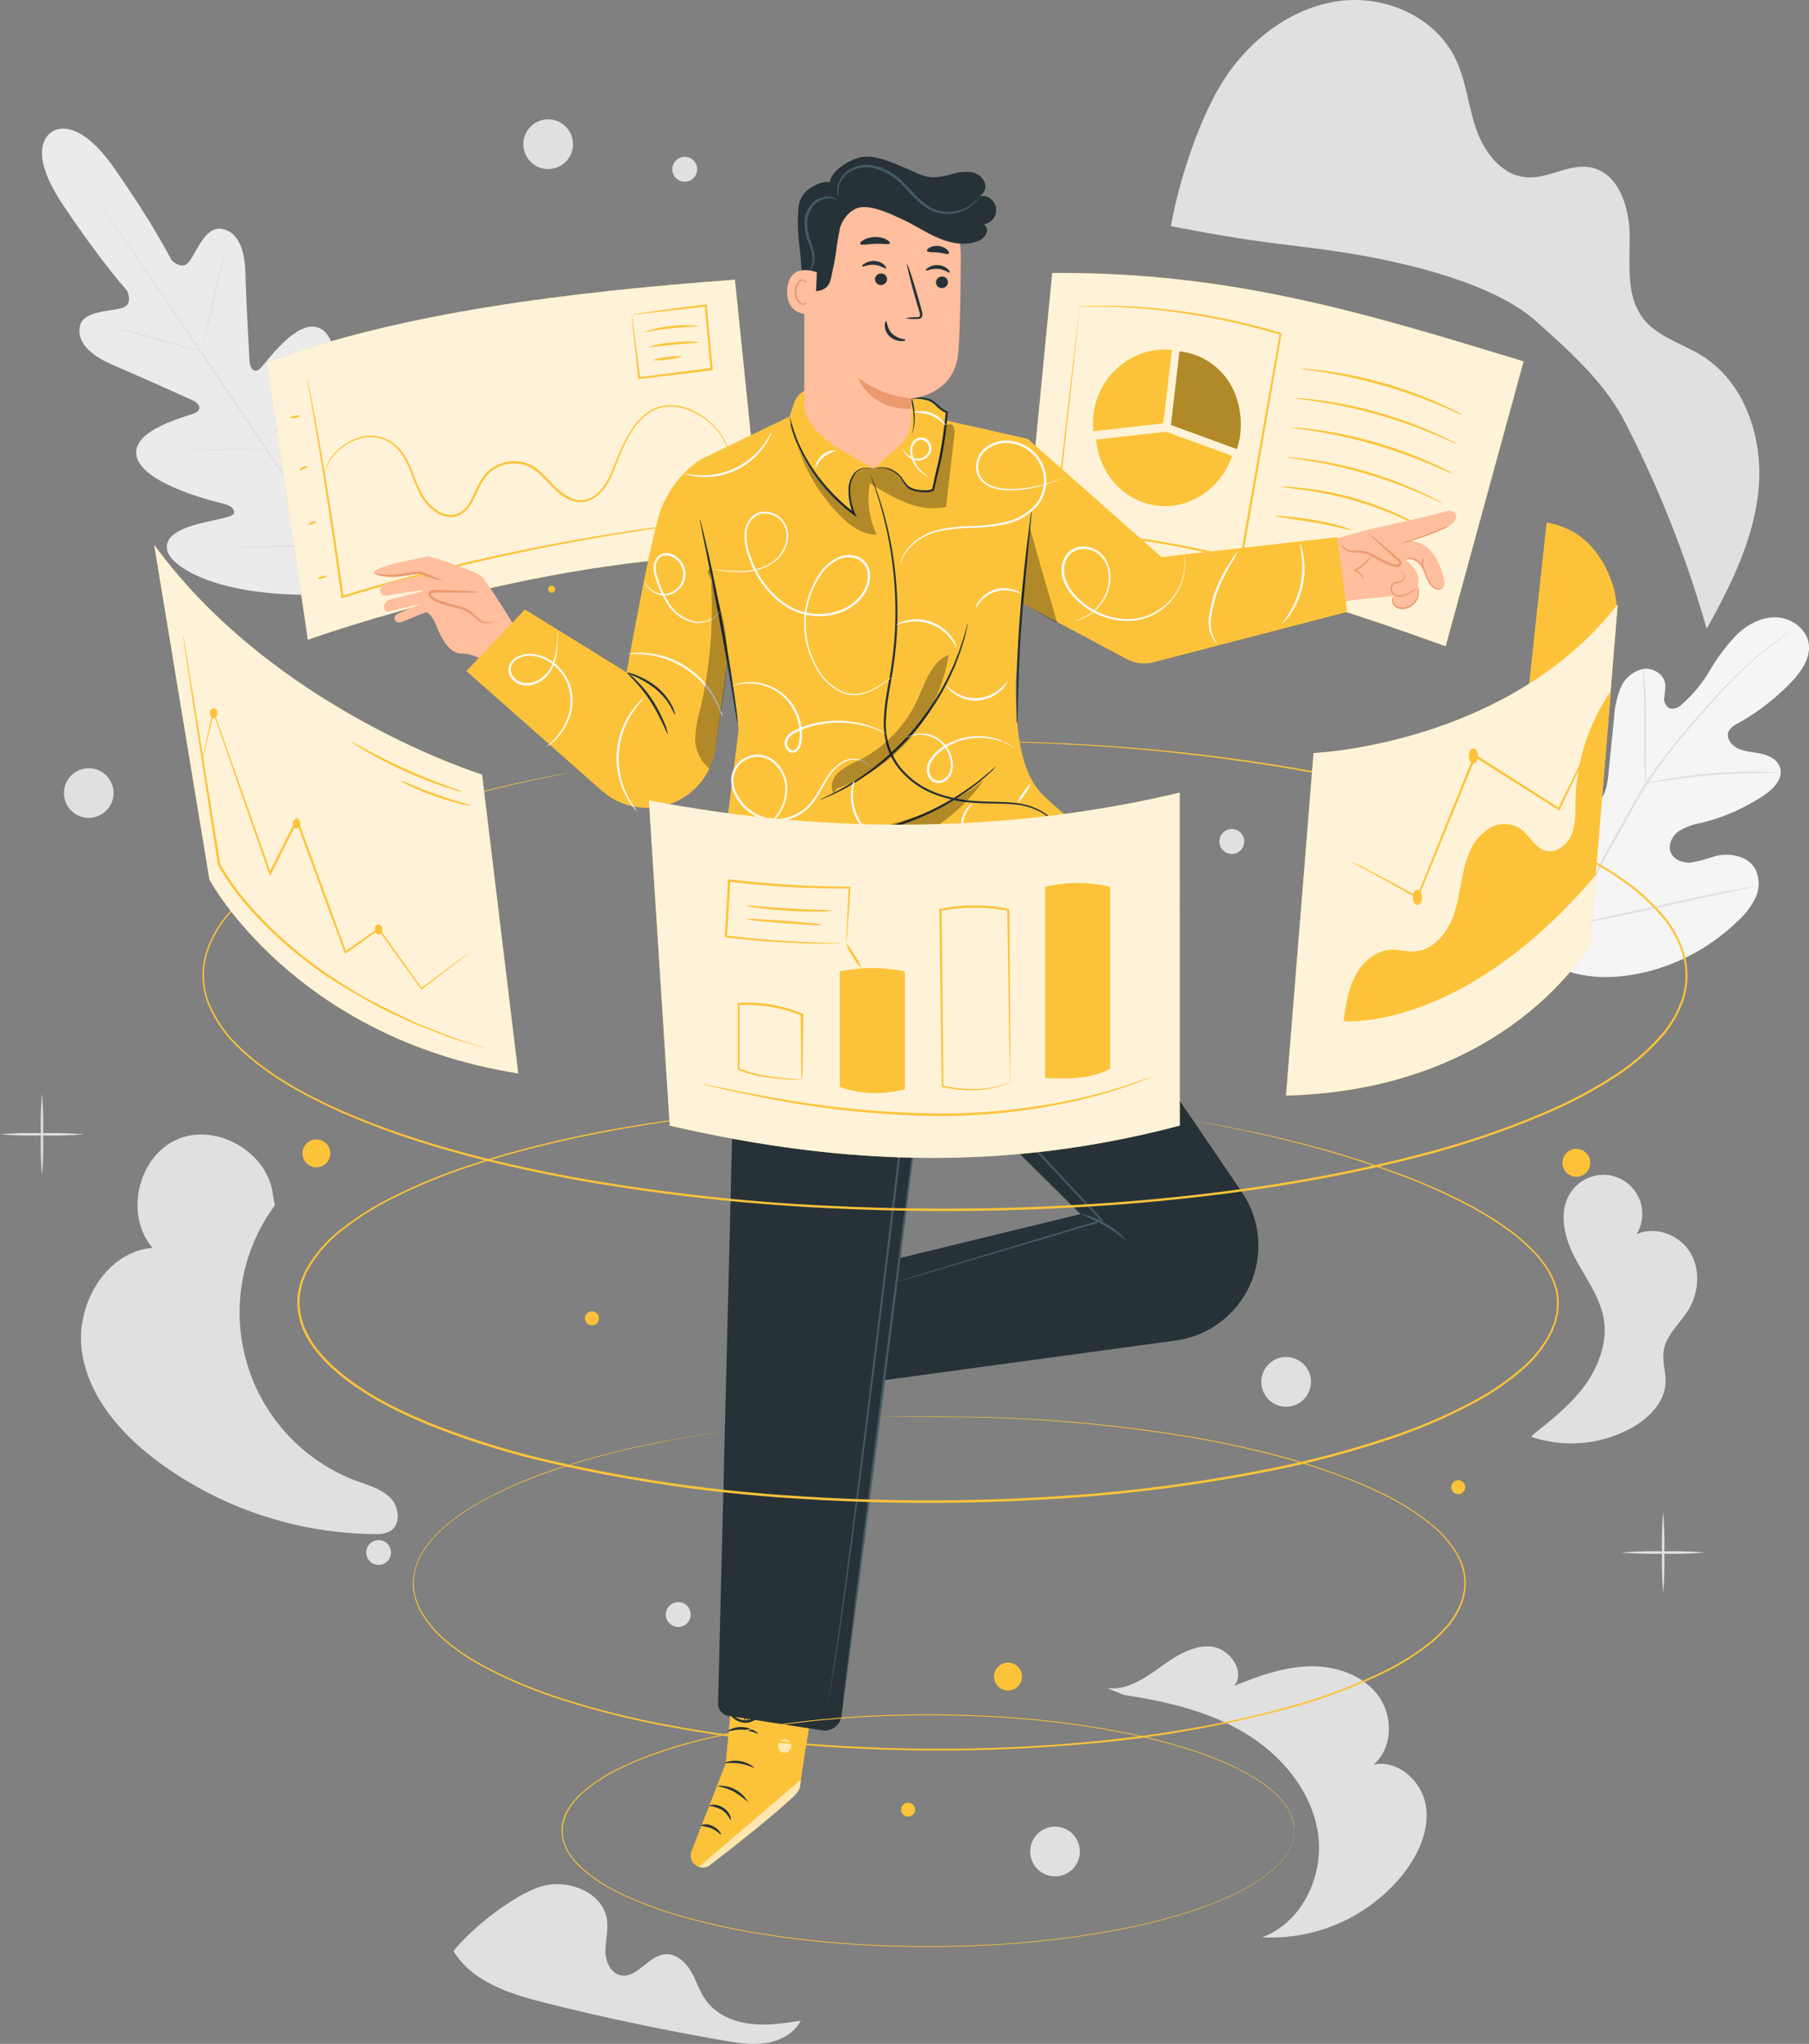 <svg xmlns="http://www.w3.org/2000/svg" width="740.5" height="836.143" viewBox="0 0 740.5 836.143">
  <rect x="0" y="0" width="740.5" height="836.143" fill="#808080" stroke="none"/>
  <g id="Visual_data-pana_1_" data-name="Visual data-pana (1)" transform="translate(-35.31 -16.237)">
    <g id="freepik--background-complete--inject-20" transform="translate(35.31 16.237)">
      <path id="Trazado_10876" data-name="Trazado 10876" d="M180.677,424.838c-3.573-3.751-8.842-5.18-13.7-6.967a73.616,73.616,0,0,1-33.727-112.863l-.732-3.769c-1.661-17.614-22.919-30.225-39.175-23.223s-21.758,31.029-10.147,44.391c-19.061,1.572-31.672,23.223-28.975,42.247S70.761,399.132,86.2,410.44A151.376,151.376,0,0,0,174.1,439.486a12.183,12.183,0,0,0,6.252-1.125C184.821,435.734,184.249,428.607,180.677,424.838Z" transform="translate(-20.725 188.07)" fill="#e0e0e0"/>
      <path id="Trazado_10877" data-name="Trazado 10877" d="M450.549,340.562c4.377-7.145,5-16.7.554-23.776s-14.2-10.629-21.794-7.145a15.956,15.956,0,0,0-27.081-16.881c-5.073,7.842-2.394,18.364,1.965,26.635s10.343,16.077,11.772,25.241-2.144,19.078-7.789,26.8-13.166,13.755-20.615,19.65l-1.411,1.358a51.2,51.2,0,0,0,41.087-3.573c7-3.877,13.487-10.29,13.951-18.275.25-4.466-1.411-8.932-.732-13.362C441.367,350.905,447.083,346.189,450.549,340.562Z" transform="translate(240.579 195.299)" fill="#e0e0e0"/>
      <path id="Trazado_10878" data-name="Trazado 10878" d="M260.56,504.831c-6.949-.857-13.916-3.894-18.007-9.575-2.608-3.573-3.876-8.074-6.145-11.933s-6.217-7.342-10.718-6.913c-6.9.679-11.558,10.218-18.292,8.539-4.037-1.018-5.966-5.77-5.984-9.932s1.179-8.324.661-12.5c-1.447-11.629-16.381-17.346-27.528-13.7S146.5,465.87,139.23,475.07c7.646,12.7,23.312,17.631,37.674,21.24q36.174,9.057,72.973,15.38c5.752.983,11.629,1.929,17.381,1.018s11.486-3.966,14.148-9.146C274.583,504.652,267.438,505.706,260.56,504.831Z" transform="translate(46.409 323.066)" fill="#e0e0e0"/>
      <path id="Trazado_10879" data-name="Trazado 10879" d="M419.476,458.075c-1.786-9.932-11.683-18.685-21.436-16.4,8.146-6.717,8.2-20.222,1.786-28.582s-17.649-11.987-28.207-11.665-20.686,4.019-30.475,7.949c4.805-6.109-2.233-15.649-9.986-16.077s-14.7,4.412-21.008,8.932-13.558,9.218-21.24,8.021l7.145,2.894c17.238,2.608,34.62,6.627,49.536,15.631s27.224,23.687,29.8,40.926-6.5,36.531-22.848,42.569a69.329,69.329,0,0,0,58-26.224C416.689,478.083,421.262,467.99,419.476,458.075Z" transform="translate(164.112 280.253)" fill="#e0e0e0"/>
      <path id="Trazado_10880" data-name="Trazado 10880" d="M45.159,300a151.224,151.224,0,0,1-.464-16.631,151.428,151.428,0,0,1,.464-16.649,146.284,146.284,0,0,1,.464,16.649A146.089,146.089,0,0,1,45.159,300Z" transform="translate(-27.974 180.734)" fill="#e0e0e0"/>
      <path id="Trazado_10881" data-name="Trazado 10881" d="M69.7,276.232a161.679,161.679,0,0,1-17.2.464,161.457,161.457,0,0,1-17.185-.464,155.945,155.945,0,0,1,17.185-.464,156.178,156.178,0,0,1,17.2.464Z" transform="translate(-35.31 187.8)" fill="#e0e0e0"/>
      <path id="Trazado_10882" data-name="Trazado 10882" d="M416.652,395.74a146.088,146.088,0,0,1-.464-16.631,146.269,146.269,0,0,1,.465-16.649,151.449,151.449,0,0,1,.464,16.649,151.209,151.209,0,0,1-.464,16.631Z" transform="translate(264.15 256.021)" fill="#e0e0e0"/>
      <path id="Trazado_10883" data-name="Trazado 10883" d="M441.2,372a153.612,153.612,0,0,1-17.2.482,153.3,153.3,0,0,1-17.2-.482,161.68,161.68,0,0,1,17.2-.464A161.968,161.968,0,0,1,441.2,372Z" transform="translate(256.809 263.113)" fill="#e0e0e0"/>
      <path id="Trazado_10884" data-name="Trazado 10884" d="M360.142,76.1a146.289,146.289,0,0,1-.464-16.649,146.1,146.1,0,0,1,.465-16.631,151.192,151.192,0,0,1,.464,16.631,151.441,151.441,0,0,1-.465,16.649Z" transform="translate(219.713 4.667)" fill="#e0e0e0"/>
      <path id="Trazado_10885" data-name="Trazado 10885" d="M384.685,52.359a156.177,156.177,0,0,1-17.2.464,156.182,156.182,0,0,1-17.2-.464,161.665,161.665,0,0,1,17.2-.464,161.666,161.666,0,0,1,17.2.464Z" transform="translate(212.372 11.759)" fill="#e0e0e0"/>
      <circle id="Elipse_45" data-name="Elipse 45" cx="10.164" cy="10.164" r="10.164" transform="translate(26.17 314.263)" fill="#e0e0e0"/>
      <path id="Trazado_10886" data-name="Trazado 10886" d="M291.725,444.714a10.164,10.164,0,1,1-2.983-7.194,10.182,10.182,0,0,1,2.983,7.194Z" transform="translate(150.312 312.71)" fill="#e0e0e0"/>
      <path id="Trazado_10887" data-name="Trazado 10887" d="M344.669,337.147a10.165,10.165,0,1,1-3-7.195A10.164,10.164,0,0,1,344.669,337.147Z" transform="translate(191.973 228.136)" fill="#e0e0e0"/>
      <path id="Trazado_10888" data-name="Trazado 10888" d="M175.559,53.734A10.164,10.164,0,1,1,165.394,43.57a10.164,10.164,0,0,1,10.164,10.164Z" transform="translate(58.991 5.257)" fill="#e0e0e0"/>
      <circle id="Elipse_46" data-name="Elipse 46" cx="5.091" cy="5.091" r="5.091" transform="translate(272.546 655.387)" fill="#e0e0e0"/>
      <path id="Trazado_10889" data-name="Trazado 10889" d="M129.392,374a5.073,5.073,0,1,1-1.492-3.594A5.091,5.091,0,0,1,129.392,374Z" transform="translate(30.666 261.108)" fill="#e0e0e0"/>
      <path id="Trazado_10890" data-name="Trazado 10890" d="M199.552,57.241a5.091,5.091,0,1,1-5.091-5.091,5.091,5.091,0,0,1,5.091,5.091Z" transform="translate(85.838 12.004)" fill="#e0e0e0"/>
      <path id="Trazado_10891" data-name="Trazado 10891" d="M324.912,211.181a5.091,5.091,0,1,1-5.091-5.091,5.091,5.091,0,0,1,5.091,5.091Z" transform="translate(184.416 133.057)" fill="#e0e0e0"/>
      <path id="Trazado_10892" data-name="Trazado 10892" d="M48.854,47.127s-11.326,5.841,4.537,29.564,26.26,35.156,26.26,35.156,2.983,5.591-1.786,7.145-15.881,1.054-17.363,7.342,3.7,11.9,13.541,16.077S105,156.1,106.929,156.988s3.948,3.376.822,4.93S80.509,168.9,83.778,180.211s32.53,18.185,35.727,19.007,4.073,2.019,4.019,3.716-8.342,2.769-15.131,4.591-14.291,5.145-11.933,11.5,20.668,18.149,61.487,17.328l18.882-1.608,8.36-17.113c15.666-37.692,11.343-58.95,6.306-63.577s-10.879,1.25-15.059,6.913-8.2,12.987-9.807,12.5-2.394-1.786-1.983-5.109,4.662-33.012-4.662-40.175-23.223,13.308-25.777,15.666-4.162-.518-4.287-2.59-1.483-25.509-1.7-36.085-3.3-17.56-9.932-18.507-10.039,9.575-13.183,13.487-7.271-.857-7.271-.857-6.86-13.862-23.223-37.281S48.622,47.27,48.622,47.27" transform="translate(-27.74 6.934)" fill="#ebebeb"/>
      <path id="Trazado_10893" data-name="Trazado 10893" d="M170.352,229.052c-11.9-17.238-32.512-48.232-50.376-74.8s-33.941-50.518-45.82-67.882L60.151,65.938c-1.643-2.394-2.912-4.269-3.8-5.556-.411-.643-.75-1.125-.982-1.465a3.1,3.1,0,0,1-.3-.518l.357.482,1.036,1.429,3.859,5.5C63.688,70.6,68.511,77.568,74.46,86.2c11.933,17.238,28.171,41.158,46.017,67.739s38.425,57.575,50.233,74.884" transform="translate(-19.779 16.918)" fill="#e0e0e0"/>
      <path id="Trazado_10894" data-name="Trazado 10894" d="M62.26,91.5a6.092,6.092,0,0,1,1.358.214c.857.161,2.108.447,3.573.822,3.055.715,7.271,1.786,11.879,3.144L90.9,99.092l3.573,1.018a4.662,4.662,0,0,1,1.3.429,6.377,6.377,0,0,1-1.358-.214c-.857-.161-2.108-.447-3.573-.822-3.055-.768-7.253-1.929-11.879-3.251L67.155,92.929l-3.573-1A6.5,6.5,0,0,1,62.26,91.5Z" transform="translate(-14.117 42.947)" fill="#e0e0e0"/>
      <path id="Trazado_10895" data-name="Trazado 10895" d="M81.7,113.021c-.143,0,1.786-8.807,4.287-19.65S90.707,73.864,90.849,73.9s-1.786,8.825-4.287,19.65S81.864,113.057,81.7,113.021Z" transform="translate(1.166 29.107)" fill="#e0e0e0"/>
      <path id="Trazado_10896" data-name="Trazado 10896" d="M96,133.211a5.36,5.36,0,0,1,.625-1.25l1.786-3.323c1.572-2.8,3.733-6.681,5.966-11.04s4.109-8.378,5.359-11.29l1.59-3.466a6.306,6.306,0,0,1,.643-1.233,5.752,5.752,0,0,1-.429,1.322c-.322.857-.8,2.054-1.429,3.573-1.233,2.965-3.073,7.02-5.359,11.4s-4.448,8.235-6.109,10.986c-.84,1.375-1.536,2.465-2.036,3.215A7.143,7.143,0,0,1,96,133.211Z" transform="translate(12.415 50.897)" fill="#e0e0e0"/>
      <path id="Trazado_10897" data-name="Trazado 10897" d="M77.58,119.509a5.091,5.091,0,0,1,1.286-.125l3.573-.143c2.983,0,7.145-.161,11.611-.214s8.628,0,11.594,0h3.573a5.591,5.591,0,0,1,1.286,0,5.359,5.359,0,0,1-1.286.125l-3.573.143c-2.983.089-7.145.179-11.611.232s-8.628,0-11.594,0H78.866a6.11,6.11,0,0,1-1.286-.018Z" transform="translate(-2.07 64.564)" fill="#e0e0e0"/>
      <path id="Trazado_10898" data-name="Trazado 10898" d="M87.58,142.076a8.933,8.933,0,0,1,1.643-.143l4.5-.2c3.8-.143,9.057-.286,14.863-.411s11.058-.2,14.863-.232h4.52a10.93,10.93,0,0,1,1.643,0,6.519,6.519,0,0,1-1.643.161l-4.5.179c-3.8.143-9.057.286-14.863.411s-11.058.214-14.88.232h-4.5a9.292,9.292,0,0,1-1.643,0Z" transform="translate(5.793 81.921)" fill="#e0e0e0"/>
      <path id="Trazado_10899" data-name="Trazado 10899" d="M110.55,158.906a10.256,10.256,0,0,1,.75-1.608l2.215-4.287c1.876-3.573,4.43-8.628,7.145-14.291s4.966-10.718,6.592-14.47l1.947-4.43a11.024,11.024,0,0,1,.768-1.59,10.417,10.417,0,0,1-.554,1.679c-.411,1.072-1,2.608-1.786,4.5-1.536,3.769-3.769,8.932-6.467,14.577s-5.359,10.611-7.253,14.184c-1,1.786-1.786,3.215-2.394,4.2A10.057,10.057,0,0,1,110.55,158.906Z" transform="translate(23.856 63.967)" fill="#e0e0e0"/>
      <path id="Trazado_10900" data-name="Trazado 10900" d="M399.264,299.431c-20.132-17.56-22.044-46.32-18.435-71.615.59-4.234.607-8.753,3.037-12.254s7.4-5.538,10.986-3.34c2.983,1.786,3.966,5.627,5.359,8.932a25.009,25.009,0,0,0,8.932,10.557c2.554,1.7,5.806,2.912,8.628,1.786,3.876-1.608,4.841-6.61,5.27-10.843q1.215-11.79,2.394-23.58a39.3,39.3,0,0,1,2.626-12.38,13.13,13.13,0,0,1,9.164-7.949c4.126-.7,8.842,2.162,9.235,6.377a37.2,37.2,0,0,1-.447,5.252,4.448,4.448,0,0,0,2.144,4.448A5.091,5.091,0,0,0,453,193.392a56.233,56.233,0,0,0,11.7-14.112,78.135,78.135,0,0,1,11.075-14.648c4.448-4.216,10.307-7.306,16.381-7s12.094,4.734,12.987,10.718-3.233,11.772-7.521,16.167a94.393,94.393,0,0,1-21.6,16.56,7.9,7.9,0,0,0-3.662,3.18c-1.215,2.715,1.143,5.788,3.823,7,3.019,1.393,6.467,1.429,9.718,2.179s6.645,2.572,7.556,5.806c1.268,4.5-2.822,8.628-6.7,11.2a80.869,80.869,0,0,1-25.331,11.2A27.386,27.386,0,0,0,452.1,245c-2.733,1.894-4.662,5.52-3.465,8.664s4.966,4.5,8.289,4.252a59.787,59.787,0,0,0,9.628-2.537c6.02-1.572,13.451-.357,16.631,5.038a13.451,13.451,0,0,1,.143,11.951,31.028,31.028,0,0,1-7.5,9.736A81.744,81.744,0,0,1,438.6,302.682c-13.934,3.216-26.528,3.126-39.3-3.2" transform="translate(235.235 94.933)" fill="#f5f5f5"/>
      <path id="Trazado_10901" data-name="Trazado 10901" d="M395.13,282.336a377.628,377.628,0,0,1,19.418-39.05l5.609-9.968c1.786-3.269,3.68-6.5,5.663-9.575a192.192,192.192,0,0,1,12.5-16.935c4.216-5.18,8.4-9.968,12.344-14.4s7.735-8.485,11.326-12.04a152,152,0,0,1,18.167-15.506c2.286-1.643,4.109-2.876,5.359-3.68l1.411-.929.5-.286a2.342,2.342,0,0,1-.447.357l-1.375.982c-1.215.857-3,2.126-5.252,3.8a160.9,160.9,0,0,0-17.971,15.649c-3.573,3.573-7.288,7.646-11.218,12.076s-8.092,9.236-12.272,14.434a190.107,190.107,0,0,0-12.344,16.9c-1.965,3.037-3.787,6.252-5.627,9.539l-5.609,9.968a391.7,391.7,0,0,0-19.382,38.943" transform="translate(247.64 96.79)" fill="#e0e0e0"/>
      <path id="Trazado_10902" data-name="Trazado 10902" d="M412.926,216.32a8.792,8.792,0,0,1-.214-1.786c-.107-1.2-.179-2.912-.25-5.055-.143-4.252-.143-10.147-.125-16.631s0-12.38-.25-16.631c-.107-2.126-.2-3.841-.286-5.02a8.66,8.66,0,0,1,0-1.786,8.038,8.038,0,0,1,.339,1.786c.179,1.179.357,2.894.518,5.02.357,4.252.536,10.147.5,16.667s0,12.2-.107,16.631v5.038a9.542,9.542,0,0,1-.125,1.769Z" transform="translate(260.713 104.213)" fill="#e0e0e0"/>
      <path id="Trazado_10903" data-name="Trazado 10903" d="M467.7,193.53a12.129,12.129,0,0,1-2.179,0h-5.949c-5.02,0-11.951.25-19.65.857s-14.541,1.465-19.507,2.233c-2.483.357-4.484.715-5.877.947a11.841,11.841,0,0,1-2.161.286,10.462,10.462,0,0,1,2.108-.589c1.376-.322,3.376-.768,5.859-1.2,4.948-.911,11.862-1.786,19.525-2.465a191.622,191.622,0,0,1,19.65-.625c2.519,0,4.555.179,5.966.3a10.719,10.719,0,0,1,2.215.25Z" transform="translate(261.205 122.716)" fill="#e0e0e0"/>
      <path id="Trazado_10904" data-name="Trazado 10904" d="M404.289,259.761a3.2,3.2,0,0,1-.3-.7c-.179-.554-.429-1.233-.715-2.054-.607-1.786-1.429-4.412-2.394-7.663-1.947-6.485-4.359-15.524-6.878-25.545s-4.841-19.1-6.645-25.616c-.875-3.162-1.608-5.77-2.161-7.717-.232-.84-.411-1.536-.572-2.108a3.577,3.577,0,0,1-.161-.75,2.4,2.4,0,0,1,.3.715l.715,2.054c.625,1.786,1.447,4.412,2.412,7.646,1.947,6.5,4.341,15.541,6.86,25.563s4.841,19.078,6.645,25.616c.893,3.162,1.626,5.77,2.161,7.717l.589,2.09a2.2,2.2,0,0,1,.143.75Z" transform="translate(239.25 118.525)" fill="#e0e0e0"/>
      <path id="Trazado_10905" data-name="Trazado 10905" d="M470.069,219.326a4.507,4.507,0,0,1-.75.214l-2.162.464-7.985,1.679c-6.735,1.411-16.077,3.466-26.277,5.734s-19.561,4.269-26.331,5.538c-3.394.625-6.127,1.125-8.039,1.411l-2.2.339a2.091,2.091,0,0,1-.768,0l.75-.214,2.161-.464,7.985-1.679c6.735-1.411,16.077-3.466,26.277-5.752s19.561-4.252,26.331-5.52c3.394-.643,6.127-1.125,8.039-1.411l2.2-.339a2.09,2.09,0,0,1,.768,0Z" transform="translate(247.978 143.437)" fill="#e0e0e0"/>
      <path id="Trazado_10906" data-name="Trazado 10906" d="M303.63,108.7c3.233-18.614,12.112-45.82,22.74-61.433s27.01-27.885,45.8-30.565,39.3,6.252,47.7,23.1c4.52,9.057,5.359,19.489,8.646,29.046s10.5,19.15,20.6,19.918c8.932.7,17.56-5.752,26.349-4.037,11.469,2.233,15.881,16.345,15.952,28.01s-1.608,24.634,5.573,33.834C502.846,154.114,512.9,156.7,521,161.76c17.524,10.933,25.009,33.494,23.223,54.073s-11.254,39.622-21.311,57.646a451.713,451.713,0,0,0-33.941-85.531c-8.128-15.577-22.973-28.814-36.1-40.479-20.168-17.864-64.416-26.456-91.194-29.743s-31.494-4-57.985-8.932" transform="translate(175.688 -16.237)" fill="#e0e0e0"/>
    </g>
    <g id="freepik--back-screens--inject-20" transform="translate(144.582 127.899)">
      <path id="Trazado_10907" data-name="Trazado 10907" d="M288.032,80.3C221.811,85.105,149.5,93.876,96.48,114.241L113.236,227.55s102.752-36.781,186.372-34.227Z" transform="translate(-96.48 -77.522)" fill="#fcc33a"/>
      <g id="Grupo_1034" data-name="Grupo 1034" transform="translate(0 2.778)" opacity="0.8">
        <path id="Trazado_10908" data-name="Trazado 10908" d="M288.032,80.3C221.811,85.105,149.5,93.876,96.48,114.241L113.236,227.55s102.752-36.781,186.372-34.227Z" transform="translate(-96.48 -80.3)" fill="#fff"/>
      </g>
      <path id="Trazado_10909" data-name="Trazado 10909" d="M275.948,160.663l-.643.107-1.876.268-7.146.893c-3.144.375-6.985.84-11.433,1.483s-9.521,1.286-15.095,2.215a880.842,880.842,0,0,0-86.514,17.864c-11.611,3-22.812,6.092-33.048,9.307l-.518.143v-.518c-3.573-25.974-7.038-48.375-9.7-64.309-1.358-7.9-2.447-14.291-3.2-18.6-.375-2.126-.661-3.787-.875-4.966a6.538,6.538,0,0,0-.2-1.286,1.429,1.429,0,0,1,0-.447,1.787,1.787,0,0,1,.125.429,7.049,7.049,0,0,0,.286,1.268c.232,1.179.572,2.822,1.018,4.948.857,4.305,2.054,10.611,3.448,18.542,2.822,15.863,6.4,38.264,10.039,64.309l-.59-.357c10.272-3.251,21.436-6.359,33.1-9.361a843.622,843.622,0,0,1,86.639-17.542c5.591-.875,10.718-1.465,15.13-2.054s8.307-1.018,11.451-1.34l7.253-.732,1.894-.161a2.486,2.486,0,0,1,.447-.107Z" transform="translate(-89.237 -59.813)" fill="#fcc33a"/>
      <path id="Trazado_10910" data-name="Trazado 10910" d="M275.2,128.238s-.25-.786-.768-2.269a23.776,23.776,0,0,0-3.412-5.841,29.672,29.672,0,0,0-8.039-7.056c-.857-.572-1.876-1-2.858-1.518a25.583,25.583,0,0,0-3.233-1.161,17.685,17.685,0,0,0-7.378-.715,15.363,15.363,0,0,0-7.5,2.948,25.419,25.419,0,0,0-6,6.52c-3.573,5.163-5.734,11.451-8.414,17.971a22.312,22.312,0,0,1-6.234,8.932,11.7,11.7,0,0,1-5.163,2.483,10.486,10.486,0,0,1-5.824-.679c-7.538-2.983-10.9-11.683-18.525-14.291a14.952,14.952,0,0,0-11.308.929,14.469,14.469,0,0,0-4.484,3.466,23.222,23.222,0,0,0-2.983,4.787c-1.7,3.358-2.983,7.145-5.859,9.736a8.718,8.718,0,0,1-5.145,2.3,10.272,10.272,0,0,1-5.359-1.143,19.417,19.417,0,0,1-7.4-7.271,64.306,64.306,0,0,1-3.912-8.932,42.033,42.033,0,0,0-3.876-8.057,16.078,16.078,0,0,0-5.913-5.5,15.363,15.363,0,0,0-13.576-.393,22.955,22.955,0,0,0-8.628,6.217,16.738,16.738,0,0,0-3.233,5.913c-.464,1.483-.518,2.322-.589,2.3a10.111,10.111,0,0,1,.411-2.358,16.077,16.077,0,0,1,3.126-6.092,23.223,23.223,0,0,1,8.7-6.467,15.863,15.863,0,0,1,14.094.3,16.685,16.685,0,0,1,6.217,5.681,42.372,42.372,0,0,1,3.984,8.182,64.561,64.561,0,0,0,3.912,8.771,18.453,18.453,0,0,0,7.145,6.931,9.414,9.414,0,0,0,4.912,1.054,7.949,7.949,0,0,0,4.627-2.108c2.644-2.412,3.93-6.056,5.627-9.468a24.027,24.027,0,0,1,3.108-5,15.327,15.327,0,0,1,4.77-3.68,15.845,15.845,0,0,1,12.022-.983c4.055,1.34,6.967,4.466,9.664,7.288a27.028,27.028,0,0,0,8.932,7.145,9.593,9.593,0,0,0,5.359.625,10.969,10.969,0,0,0,4.77-2.287,21.758,21.758,0,0,0,6-8.575c2.662-6.449,5-12.826,8.575-18.06a25.313,25.313,0,0,1,6.217-6.681,16.22,16.22,0,0,1,7.842-3.019,18.4,18.4,0,0,1,7.61.8,25.8,25.8,0,0,1,3.3,1.233,30.8,30.8,0,0,1,10.95,8.932,22.917,22.917,0,0,1,3.3,6.02,16.586,16.586,0,0,1,.464,1.786Q275.23,128.069,275.2,128.238Z" transform="translate(-86.171 -54.934)" fill="#fcc33a"/>
      <path id="Trazado_10911" data-name="Trazado 10911" d="M105.82,111.527c0,.25-.822.625-1.929.84s-2.054.179-2.09,0,.8-.625,1.911-.84S105.731,111.277,105.82,111.527Z" transform="translate(-92.297 -53.103)" fill="#fcc33a"/>
      <path id="Trazado_10912" data-name="Trazado 10912" d="M107.113,123.036c.107.25-.536.768-1.447,1.2s-1.786.572-1.786.339.554-.75,1.465-1.179S107.006,122.858,107.113,123.036Z" transform="translate(-90.661 -43.98)" fill="#fcc33a"/>
      <path id="Trazado_10913" data-name="Trazado 10913" d="M109.187,135.753c0,.25-.59.7-1.5,1.018s-1.786.375-1.786.143.59-.7,1.5-1.018S109.1,135.521,109.187,135.753Z" transform="translate(-89.072 -34.028)" fill="#fcc33a"/>
      <path id="Trazado_10914" data-name="Trazado 10914" d="M111.853,148.193c0,.25-.7.715-1.786,1.018s-1.894.393-1.965.143.679-.7,1.679-1.018S111.764,147.961,111.853,148.193Z" transform="translate(-87.345 -24.245)" fill="#fcc33a"/>
      <path id="Trazado_10915" data-name="Trazado 10915" d="M180.141,90.239a9.271,9.271,0,0,1,2.161-.5c1.429-.232,3.573-.554,6.163-.929,5.359-.75,12.88-1.786,21.9-2.84h.429V86.4c.7,7.61,1.518,16.363,2.376,25.652v.84h-.447l-29.6,3.573h-.411v-.393c-.822-7.771-1.518-14.291-2.019-18.918-.214-2.179-.375-3.912-.518-5.234a15,15,0,0,1-.107-1.786,16.074,16.074,0,0,1,.322,1.894c.2,1.322.429,3.09.732,5.359.59,4.609,1.393,11,2.376,18.685l-.447-.357,29.6-3.769-.411.5v-.375c-.822-9.289-1.59-18.06-2.269-25.67l.464.375Z" transform="translate(-30.748 -73.063)" fill="#fcc33a"/>
      <path id="Trazado_10916" data-name="Trazado 10916" d="M205.45,91.007c0,.286-5.091.268-11.308.947s-11.2,1.786-11.272,1.447A54.949,54.949,0,0,1,205.45,91.007Z" transform="translate(-28.546 -69.329)" fill="#fcc33a"/>
      <path id="Trazado_10917" data-name="Trazado 10917" d="M204.993,94.735c0,.268-4.752.447-10.557,1.018s-10.522,1.286-10.575,1.018a41.41,41.41,0,0,1,10.486-1.947,40.765,40.765,0,0,1,10.647-.089Z" transform="translate(-27.767 -66.411)" fill="#fcc33a"/>
      <path id="Trazado_10918" data-name="Trazado 10918" d="M197.075,97.882a19.542,19.542,0,0,1-6.038,1.233,20.847,20.847,0,0,1-6.127.322,20.15,20.15,0,0,1,6.02-1.233,20.971,20.971,0,0,1,6.145-.322Z" transform="translate(-26.942 -63.771)" fill="#fcc33a"/>
      <path id="Trazado_10919" data-name="Trazado 10919" d="M474.3,114.928C409.451,95.171,354.734,78.29,281.368,78.754L270.15,194.207c76.3,6.752,101.823,11.754,172.241,37.246Z" transform="translate(40.088 -78.745)" fill="#fcc33a"/>
      <g id="Grupo_1035" data-name="Grupo 1035" transform="translate(310.238)" opacity="0.8">
        <path id="Trazado_10920" data-name="Trazado 10920" d="M474.3,114.928C409.451,95.171,354.734,78.29,281.368,78.754L270.15,194.207c76.3,6.752,101.823,11.754,172.241,37.246Z" transform="translate(-270.15 -78.745)" fill="#fff"/>
      </g>
      <path id="Trazado_10921" data-name="Trazado 10921" d="M315.207,120.914l2.858-24.491a28.671,28.671,0,0,0-19.989,5.538,30.047,30.047,0,0,0-12.29,24.187,35.126,35.126,0,0,0,.089,3.573h0l28.582-3.215Z" transform="translate(52.374 -64.956)" fill="#fcc33a"/>
      <path id="Trazado_10922" data-name="Trazado 10922" d="M330.737,116.59a27.706,27.706,0,0,0-20.382-19.346l-.857-.179-.554-.125-1.679-.25h-.143L304.3,121.074l-.679,5.752,27.01,9.861h0a30.941,30.941,0,0,0,1.393-6.27A33.707,33.707,0,0,0,330.737,116.59Z" transform="translate(66.408 -64.633)" fill="#fcc33a"/>
      <g id="Grupo_1036" data-name="Grupo 1036" transform="translate(370.028 32.057)" opacity="0.3">
        <path id="Trazado_10923" data-name="Trazado 10923" d="M330.737,116.59a27.706,27.706,0,0,0-20.382-19.346l-.857-.179-.554-.125-1.679-.25h-.143L304.3,121.074l-.679,5.752,27.01,9.861h0a30.941,30.941,0,0,0,1.393-6.27A33.707,33.707,0,0,0,330.737,116.59Z" transform="translate(-303.62 -96.69)"/>
      </g>
      <path id="Trazado_10924" data-name="Trazado 10924" d="M315.062,115.1l-28.582,3.215c1.2,13.862,11.308,25.349,24.884,27.028s26.313-7.145,30.779-20.365l-27.01-9.861" transform="translate(52.93 -50.156)" fill="#fcc33a"/>
      <path id="Trazado_10925" data-name="Trazado 10925" d="M399.527,119.629a15.4,15.4,0,0,1-2.519-1.018c-1.59-.732-3.912-1.786-6.806-2.947a207.887,207.887,0,0,0-23.008-8.074,210.005,210.005,0,0,0-23.83-5.359c-3.073-.5-5.591-.857-7.324-1.09a13.861,13.861,0,0,1-2.68-.464,17.469,17.469,0,0,1,2.733.107c1.786.125,4.269.393,7.378.8a171.992,171.992,0,0,1,47,13.4c2.858,1.286,5.145,2.394,6.7,3.215a16.079,16.079,0,0,1,2.358,1.429Z" transform="translate(89.794 -61.509)" fill="#fcc33a"/>
      <path id="Trazado_10926" data-name="Trazado 10926" d="M398.427,126.324a16.952,16.952,0,0,1-2.519-1.036c-1.59-.715-3.912-1.786-6.806-2.93A202.5,202.5,0,0,0,342.264,109c-3.073-.5-5.591-.857-7.324-1.09a18.573,18.573,0,0,1-2.68-.464,13.2,13.2,0,0,1,2.733.107c1.786.107,4.27.375,7.378.786a172.6,172.6,0,0,1,23.973,5.038,175.518,175.518,0,0,1,23.026,8.378c2.858,1.286,5.145,2.394,6.7,3.215a13.272,13.272,0,0,1,2.358,1.358Z" transform="translate(88.929 -56.2)" fill="#fcc33a"/>
      <path id="Trazado_10927" data-name="Trazado 10927" d="M397.327,133.143a15.4,15.4,0,0,1-2.519-1.018c-1.59-.715-3.912-1.786-6.806-2.947a211.678,211.678,0,0,0-23.008-8.128,213.979,213.979,0,0,0-23.83-5.359c-3.073-.482-5.574-.857-7.324-1.09a13.865,13.865,0,0,1-2.68-.464,17.469,17.469,0,0,1,2.733.107c1.786.125,4.269.393,7.378.8a172.6,172.6,0,0,1,23.973,5.038,170.449,170.449,0,0,1,23.026,8.378c2.858,1.286,5.145,2.394,6.7,3.215A14.122,14.122,0,0,1,397.327,133.143Z" transform="translate(88.064 -50.925)" fill="#fcc33a"/>
      <path id="Trazado_10928" data-name="Trazado 10928" d="M394.27,139.841a17.545,17.545,0,0,1-2.447-1.018c-1.536-.732-3.787-1.786-6.574-2.93a192.71,192.71,0,0,0-45.445-13.38c-3-.5-5.359-.857-7.145-1.09a13.328,13.328,0,0,1-2.608-.464,14.289,14.289,0,0,1,2.662.107c1.7.107,4.144.375,7.145.8a163.1,163.1,0,0,1,23.312,5.038,166.619,166.619,0,0,1,22.347,8.432c2.769,1.286,4.984,2.394,6.467,3.215a13.93,13.93,0,0,1,2.286,1.286Z" transform="translate(87.191 -45.565)" fill="#fcc33a"/>
      <path id="Trazado_10929" data-name="Trazado 10929" d="M386.588,144.165a13.653,13.653,0,0,1-2.2-.875l-5.913-2.626a143.927,143.927,0,0,0-40.765-11.629l-6.413-.893a14.435,14.435,0,0,1-2.34-.411,10.11,10.11,0,0,1,2.376,0c1.536,0,3.733.286,6.449.589A124.152,124.152,0,0,1,378.746,140c2.483,1.179,4.448,2.179,5.806,2.912a11.252,11.252,0,0,1,2.037,1.25Z" transform="translate(86.334 -40.279)" fill="#fcc33a"/>
      <path id="Trazado_10930" data-name="Trazado 10930" d="M358.985,140.237a30.365,30.365,0,0,1-4.609-.947c-2.822-.661-6.735-1.518-11.093-2.251s-8.342-1.3-11.218-1.786a27.567,27.567,0,0,1-4.645-.8,21.777,21.777,0,0,1,4.716.143c2.912.25,6.913.679,11.308,1.447a100.843,100.843,0,0,1,11.093,2.537,20.722,20.722,0,0,1,4.448,1.661Z" transform="translate(85.123 -34.993)" fill="#fcc33a"/>
      <path id="Trazado_10931" data-name="Trazado 10931" d="M287.312,86.472l1.5-.089,4.466-.143c3.93,0,9.646,0,16.935.375A270.812,270.812,0,0,1,369.7,97.333l.322.107v.339c-4.466,25.6-9.789,56.02-15.47,88.568-.232,1.322-.464,2.644-.7,3.93v.5l-.5-.125a386.29,386.29,0,0,0-39.711-8.2c-12.808-1.965-25.009-3.358-36.406-4.073h-.447v-.429c3.126-27.314,5.752-50.179,7.592-66.274.929-7.967,1.679-14.291,2.179-18.578.25-2.108.464-3.733.589-4.877a8.66,8.66,0,0,1,.161-1.25c.036-.322,0-.411,0-.393a2.109,2.109,0,0,1,0,.447,5.294,5.294,0,0,1-.125,1.286c-.107,1.161-.286,2.822-.5,4.966-.447,4.359-1.125,10.718-1.965,18.685-1.786,16.077-4.216,38.853-7.145,66.1l-.393-.447c11.415.679,23.669,2.054,36.5,4A387.939,387.939,0,0,1,353.5,189.8l-.572.375c.232-1.286.464-2.608.7-3.93,5.734-32.548,11.093-62.952,15.595-88.532l.268.447A276.264,276.264,0,0,0,310.213,87.2c-7.253-.482-13-.607-16.863-.589h-6Z" transform="translate(45.31 -72.851)" fill="#fcc33a"/>
    </g>
    <g id="freepik--Character--inject-20" transform="translate(188.421 80.354)">
      <path id="Trazado_10932" data-name="Trazado 10932" d="M244.062,230.243,307.3,244.248l9.664-14.005-1.554-18.024L305.8,203.43H272.68L241.74,231.3" transform="translate(-26.092 66.848)" fill="#fcc33a"/>
      <g id="Grupo_1037" data-name="Grupo 1037" transform="translate(215.648 270.278)" opacity="0.3">
        <path id="Trazado_10933" data-name="Trazado 10933" d="M244.062,230.243,307.3,244.248l9.664-14.005-1.554-18.024L305.8,203.43H272.68L241.74,231.3" transform="translate(-241.74 -203.43)"/>
      </g>
      <path id="Trazado_10934" data-name="Trazado 10934" d="M304.4,155.23l79.833-10.718,12.5-3.573s28.778-6.324,31.458-7.288c3.108-1.108,4.394.125,4.716,1.286.518,1.786-1.233,3.876-3.876,4.913-.893.357-15.488,5.359-15.488,5.359a35.727,35.727,0,0,1,4.93,1.429c3.483,1.179,6.824,5.681,8.5,10.933s1.7,6.86-.322,7.61a2.8,2.8,0,0,1-2.322-.322,5.538,5.538,0,0,1-2.394-3c-2.8-8.378-8.039-9.039-8.039-9.039l-1.643.464s5.359,3.769,5.359,8.342a5.11,5.11,0,0,1-.429,1.947,6.913,6.913,0,0,1-7.7,9.093c-1.143-.214-2.394-.893-2.555-2.036a3.572,3.572,0,0,1,.375-1.786,8.3,8.3,0,0,0,.286-.947l-4.787.661s-10.843.893-15.506,1.786l-74.742,22.508a19.364,19.364,0,0,1-24.241-13.183h0A19.346,19.346,0,0,1,304.4,155.23Z" transform="translate(9.965 11.635)" fill="#ffbe9d"/>
      <path id="Trazado_10935" data-name="Trazado 10935" d="M342.74,142.532a4.019,4.019,0,0,0,3.448,3.18c1.643.339,3.358.125,5.02.339,4.966.679,8.843,5.2,13.826,5.627.7,0,1.59,0,1.786-.75s-.339-1.2-.822-1.626l-12.5-11.022" transform="translate(53.331 15.616)" fill="#ffbe9d"/>
      <path id="Trazado_10936" data-name="Trazado 10936" d="M353.571,138.28a8.589,8.589,0,0,1,1.465,1.054c.893.732,2.2,1.786,3.769,3.144l5.52,4.734,1.572,1.376c.482.482,1.3.893,1.447,2.036a1.411,1.411,0,0,1-.857,1.322,2.93,2.93,0,0,1-1.34.214,9.985,9.985,0,0,1-2.394-.482,63.754,63.754,0,0,1-7.985-4.037,12.219,12.219,0,0,0-3.573-1.179c-1.161-.179-2.3-.143-3.34-.214a5.877,5.877,0,0,1-4.555-1.965,2.2,2.2,0,0,1-.554-1.786,5.2,5.2,0,0,0,.84,1.5,5.591,5.591,0,0,0,4.287,1.536,33.425,33.425,0,0,1,3.43.107,13.2,13.2,0,0,1,3.823,1.161,72.294,72.294,0,0,0,7.9,3.948,10.527,10.527,0,0,0,2.162.429c.7,0,1.286-.2,1.215-.554a3.528,3.528,0,0,0-1.108-1.393l-1.572-1.393-5.359-4.895-3.573-3.358C353.946,138.8,353.517,138.334,353.571,138.28Z" transform="translate(53.308 15.616)" fill="#eb996e"/>
      <path id="Trazado_10937" data-name="Trazado 10937" d="M357.35,144.707a6.734,6.734,0,0,1,3.144,0,5.2,5.2,0,0,1,2.733,1.786,13.166,13.166,0,0,1,1.965,3.734,21.9,21.9,0,0,0,1.786,3.966,6.967,6.967,0,0,0,2.608,2.519,2.68,2.68,0,0,0,2.447,0c.518-.268.714-.536.7-.554s-.286.143-.786.339a2.662,2.662,0,0,1-2.162-.214,6.932,6.932,0,0,1-2.322-2.43,22.759,22.759,0,0,1-1.786-3.912,13.147,13.147,0,0,0-2.108-3.859,5.591,5.591,0,0,0-3.055-1.947,5.109,5.109,0,0,0-2.447,0A4.325,4.325,0,0,0,357.35,144.707Z" transform="translate(64.82 20.104)" fill="#eb996e"/>
      <path id="Trazado_10938" data-name="Trazado 10938" d="M376.032,136.7a15.881,15.881,0,0,0-2.912.983l-6.931,2.554-6.931,2.447a14.9,14.9,0,0,0-2.858,1.09,14.289,14.289,0,0,0,3-.679c1.786-.518,4.323-1.3,7.038-2.287s5.163-1.947,6.9-2.715a13.455,13.455,0,0,0,2.7-1.393Z" transform="translate(64.073 14.374)" fill="#eb996e"/>
      <path id="Trazado_10939" data-name="Trazado 10939" d="M357.938,146.882s.214.286.625.732a2.841,2.841,0,0,1,.911,2.2,1.518,1.518,0,0,1-.947,1.179,8.574,8.574,0,0,1-1.929.536,3.412,3.412,0,0,0-2.161,1.143,2.965,2.965,0,0,0-.357,2.626,3.323,3.323,0,0,0,1.786,1.929,4.02,4.02,0,0,0,2.394.357,13.6,13.6,0,0,0,3.7-1.375,7.9,7.9,0,0,0,2.144-1.59,2.038,2.038,0,0,0,.5-.84,7.773,7.773,0,0,1-.679.661,8.931,8.931,0,0,1-2.161,1.375,14.08,14.08,0,0,1-3.573,1.215,3.287,3.287,0,0,1-3.573-1.911,2.376,2.376,0,0,1,.25-2.09,2.876,2.876,0,0,1,1.786-.947,8.737,8.737,0,0,0,2.036-.643,2.018,2.018,0,0,0,1.143-1.572,3.055,3.055,0,0,0-1.161-2.43A3.658,3.658,0,0,0,357.938,146.882Z" transform="translate(62.124 22.377)" fill="#eb996e"/>
      <path id="Trazado_10940" data-name="Trazado 10940" d="M355.953,154.062a1.364,1.364,0,0,0-.786.375,2.68,2.68,0,0,0-.893,2.215,3.573,3.573,0,0,0,2.126,2.84,5.806,5.806,0,0,0,4.323,0,7,7,0,0,0,3.448-2.626,6.717,6.717,0,0,0,1.161-3.323,6.127,6.127,0,0,0-.268-2.358,1.929,1.929,0,0,0-.357-.786,12.406,12.406,0,0,1,.2,3.09,6.61,6.61,0,0,1-4.377,5.359,5.359,5.359,0,0,1-3.894,0,3.126,3.126,0,0,1-1.929-2.358,2.537,2.537,0,0,1,.625-2C355.685,154.223,355.989,154.116,355.953,154.062Z" transform="translate(62.395 25.147)" fill="#eb996e"/>
      <path id="Trazado_10941" data-name="Trazado 10941" d="M349.715,152.916a2.906,2.906,0,0,0-.518-1.393,5.859,5.859,0,0,0-2.912-2.376v.536a14.289,14.289,0,0,0,1.786-1,13.2,13.2,0,0,0,5-5.163,33.936,33.936,0,0,1-5.359,4.645,20.179,20.179,0,0,1-1.786,1l-.607.322.643.214a6.109,6.109,0,0,1,2.8,2.036C349.429,152.434,349.625,152.934,349.715,152.916Z" transform="translate(55.36 19.737)" fill="#eb996e"/>
      <path id="Trazado_10942" data-name="Trazado 10942" d="M362.159,144c-.107-.107-.947.822-1.054,2.3s.607,2.5.75,2.412-.232-1.09-.125-2.376S362.32,144.111,362.159,144Z" transform="translate(67.764 20.111)" fill="#eb996e"/>
      <path id="Trazado_10943" data-name="Trazado 10943" d="M178.469,172.041s-11.647-18.882-13.719-20.49-20.525-8.36-22.1-7.86-23.937,4.305-21.436,6.967,18.167-.232,18.167-.232l2.108,1.054s-13.487,2.144-16.327,3.787-1.786,4.7.768,4.448,14.166-2.519,14.863-2.036-12.737,3.162-14.184,4c-1.947,1.161-2.144,4.609.322,4.448,1.447-.107,14.112-3.376,14.112-3.376a109.214,109.214,0,0,0-10.968,4.752c-1.518,1.447-.322,3.573,1.786,3.144,1.5-.322,8.592-3.716,10.593-4.144,0,0,1.786.5,3.573,4.287.786,1.786,4.394,12.773,10.986,12.63,5.841-.125,11.576,4.68,11.576,4.68Z" transform="translate(-121.021 19.851)" fill="#ffbe9d"/>
      <path id="Trazado_10944" data-name="Trazado 10944" d="M121.19,148.035a10.218,10.218,0,0,0,4.073,1.125,23.22,23.22,0,0,0,4.609.2c1.786-.2,3.573-.447,5.538-.732l4.18-.607h-.25a58.384,58.384,0,0,0,9.646,3.019,61.394,61.394,0,0,0-9.307-3.966h-.25l-4.144.554-5.484.8a28.931,28.931,0,0,1-4.466,0C122.8,148.249,121.226,147.874,121.19,148.035Z" transform="translate(-120.888 22.528)" fill="#eb996e"/>
      <path id="Trazado_10945" data-name="Trazado 10945" d="M159.735,163.625a4.484,4.484,0,0,1-5.2,0c-1.59-.965-2.823-2.429-4.341-3.573-4.537-3.215-11.093-2.447-15.488-5.877-.607-.464-1.215-1.25-.875-1.947s1.179-.715,1.911-.7l18.417.429" transform="translate(-111.023 26.034)" fill="#ffbe9d"/>
      <path id="Trazado_10946" data-name="Trazado 10946" d="M154.367,152.215a8.413,8.413,0,0,0-1.983-.25c-1.286,0-3.144-.2-5.359-.286l-8.057-.322h-2.34a3.573,3.573,0,0,0-2.7.572,1.572,1.572,0,0,0-.3,1.786,3.145,3.145,0,0,0,.929,1.2,12.273,12.273,0,0,0,2.3,1.411,70.954,70.954,0,0,0,9.557,2.733,14.062,14.062,0,0,1,3.769,1.786c1.072.732,1.965,1.626,2.876,2.358a6.52,6.52,0,0,0,5.18,1.786,2.491,2.491,0,0,0,1.786-1,5.753,5.753,0,0,1-1.786.607,6.4,6.4,0,0,1-4.645-2c-.84-.732-1.786-1.661-2.858-2.5a14.291,14.291,0,0,0-3.984-1.929,81,81,0,0,1-9.378-2.751,11.791,11.791,0,0,1-2.108-1.268c-.589-.482-.875-1.143-.554-1.393a3.848,3.848,0,0,1,1.947-.286H152.42A7.52,7.52,0,0,0,154.367,152.215Z" transform="translate(-111.228 25.851)" fill="#eb996e"/>
      <path id="Trazado_10947" data-name="Trazado 10947" d="M212.2,393.78l-4.234,46.839-14.059,36.1a4.823,4.823,0,0,0,3.055,6.342h0a4.823,4.823,0,0,0,4.359-.75c7.914-6.02,36.906-28.35,37.031-31.8.143-3.984,7.789-49.2,7.789-49.2Z" transform="translate(-63.964 216.533)" fill="#fcc33a"/>
      <g id="Grupo_1038" data-name="Grupo 1038" transform="translate(132.993 663.886)" opacity="0.6">
        <path id="Trazado_10948" data-name="Trazado 10948" d="M195.47,459.5l41.747-35.727L237,425.753a7.324,7.324,0,0,1-2.251,4.484c-3.358,3.144-12.844,11.647-34.781,28.582a4.806,4.806,0,0,1-4.5.732Z" transform="translate(-195.47 -423.77)" fill="#fff"/>
      </g>
      <g id="Grupo_1039" data-name="Grupo 1039" transform="translate(165.406 647.451)" opacity="0.6">
        <path id="Trazado_10949" data-name="Trazado 10949" d="M215.071,414.856a2.93,2.93,0,0,0-1.215,3.7,2.787,2.787,0,0,0,3.573,1.233,3.073,3.073,0,0,0,1.286-3.912,2.912,2.912,0,0,0-3.948-.875" transform="translate(-213.614 -414.57)" fill="#fff"/>
      </g>
      <path id="Trazado_10950" data-name="Trazado 10950" d="M206.7,435.729c-.286.107-1.054-2.465-3.7-4.109a14.811,14.811,0,0,0-5.252-1.643c0-.107.607-.411,1.786-.447a7.5,7.5,0,0,1,4.109,1.233,7.324,7.324,0,0,1,2.8,3.215C206.825,435.05,206.807,435.729,206.7,435.729Z" transform="translate(-60.684 244.645)" fill="#263238"/>
      <path id="Trazado_10951" data-name="Trazado 10951" d="M204.186,438.117c-.232.179-1.572-1.518-3.912-2.483a40.51,40.51,0,0,0-4.484-1.108,5.359,5.359,0,0,1,4.895.161C203.311,435.777,204.454,438.028,204.186,438.117Z" transform="translate(-62.225 248.17)" fill="#263238"/>
      <path id="Trazado_10952" data-name="Trazado 10952" d="M212.253,431.9a47.922,47.922,0,0,0-5.788-4.234c-3.466-1.876-6.77-2.09-6.735-2.412a13.193,13.193,0,0,1,12.522,6.645Z" transform="translate(-59.127 241.189)" fill="#263238"/>
      <path id="Trazado_10953" data-name="Trazado 10953" d="M213.469,422.22c-.161.268-2.608-1.108-5.966-1.608s-6.092,0-6.163-.3a12,12,0,0,1,12.129,1.911Z" transform="translate(-57.861 236.718)" fill="#263238"/>
      <path id="Trazado_10954" data-name="Trazado 10954" d="M214.52,414.589a23.222,23.222,0,0,0-6.163-1.786,24.027,24.027,0,0,0-6.377.84c0-.107.5-.625,1.661-1.125a10.147,10.147,0,0,1,4.787-.75,10.612,10.612,0,0,1,4.627,1.483C214.163,413.874,214.645,414.482,214.52,414.589Z" transform="translate(-57.358 230.647)" fill="#263238"/>
      <path id="Trazado_10955" data-name="Trazado 10955" d="M208.766,414.66a3.929,3.929,0,0,1,.143-1.786,12.506,12.506,0,0,1,1.929-4.466,5.609,5.609,0,0,1,2.626-2.34,1.965,1.965,0,0,1,2.126.679,3.144,3.144,0,0,1,.5,2.2,6.824,6.824,0,0,1-6.645,5.591,7.914,7.914,0,0,1-7.253-4.984,2.787,2.787,0,0,1,.125-2.286,1.911,1.911,0,0,1,2.09-.768,6.557,6.557,0,0,1,2.894,1.947,13.6,13.6,0,0,1,2.787,4,4.412,4.412,0,0,1,.536,1.7,22.152,22.152,0,0,0-3.823-5.18,6.2,6.2,0,0,0-2.572-1.626,1.018,1.018,0,0,0-1.143.411,1.894,1.894,0,0,0,0,1.5,7.021,7.021,0,0,0,6.324,4.252,5.913,5.913,0,0,0,5.716-4.662,2.269,2.269,0,0,0-.286-1.536,1.036,1.036,0,0,0-1.161-.393,4.859,4.859,0,0,0-2.269,1.929,18.24,18.24,0,0,0-2.644,5.824Z" transform="translate(-57.338 226.128)" fill="#263238"/>
      <path id="Trazado_10956" data-name="Trazado 10956" d="M250.38,559.83l35.066-277.691L274.228,217.58l-66.1,3.573L199.861,554.7a5.055,5.055,0,0,0,4.109,5.127l38.514,5.949a6.913,6.913,0,0,0,7.9-5.948Z" transform="translate(-59.026 77.975)" fill="#263238"/>
      <path id="Trazado_10957" data-name="Trazado 10957" d="M259.514,297.651l63.791,63.13L231.54,383.092l6.52,46.3,124.224-16.9a39.157,39.157,0,0,0,26.438-15.881h0a39.086,39.086,0,0,0,.607-44.874L292.544,209.69l-43.23,14.094Z" transform="translate(-34.112 71.771)" fill="#263238"/>
      <path id="Trazado_10958" data-name="Trazado 10958" d="M245.23,249.94a36.031,36.031,0,0,1,2.215,7.931,34.8,34.8,0,0,1,1.3,8.128,37.638,37.638,0,0,1-2.215-7.932,37.208,37.208,0,0,1-1.3-8.128Z" transform="translate(-23.347 103.422)" fill="#455a64"/>
      <path id="Trazado_10959" data-name="Trazado 10959" d="M251.851,357.583l1.518-.5,4.466-1.393,17.113-5.2,62.273-18.721-.161.59L260.5,250.812l.8-.25c-1.518,12.808-3.108,26.188-4.716,39.836-7.9,66.1-15.327,125.975-21.061,169.24-2.858,21.633-5.359,39.121-7.145,51.2-1.018,6-1.786,10.718-2.394,13.844-.322,1.554-.59,2.733-.768,3.573s-.286,1.215-.286,1.215a5.825,5.825,0,0,1,.2-1.233c.2-.8.393-2.036.679-3.573.643-3.144,1.25-7.842,2.215-13.862,1.786-12.094,4.144-29.582,6.9-51.233,5.591-43.266,12.9-103.127,20.793-169.258,1.626-13.648,3.215-27.028,4.734-39.836l.107-.982.679.715L337.6,331.9l.393.429-.554.161L275.073,350.92l-17.185,5.02-4.484,1.286A4.98,4.98,0,0,1,251.851,357.583Z" transform="translate(-39.31 103.068)" fill="#455a64"/>
      <path id="Trazado_10960" data-name="Trazado 10960" d="M228.473,522.08c-.25,0,7.038-58.95,16.274-131.637s16.935-131.548,17.185-131.512-7.02,58.95-16.256,131.637S228.741,522.1,228.473,522.08Z" transform="translate(-36.529 110.491)" fill="#455a64"/>
      <path id="Trazado_10961" data-name="Trazado 10961" d="M241.41,233.49a21.438,21.438,0,0,1,1.465,4.305c.786,2.68,1.786,6.449,2.68,10.629s1.59,8,2,10.718a20.686,20.686,0,0,1,.447,4.519,23.1,23.1,0,0,1-1.09-4.412c-.661-3.055-1.429-6.681-2.269-10.718s-1.786-7.61-2.394-10.718a21.438,21.438,0,0,1-.84-4.323Z" transform="translate(-26.351 90.486)" fill="#455a64"/>
      <path id="Trazado_10962" data-name="Trazado 10962" d="M244.337,230.656a2.512,2.512,0,0,1,2.59-.286,3.019,3.019,0,0,1,1.929,2.287,3.3,3.3,0,0,1-1.447,3.394,3.2,3.2,0,0,1-3.573-.375,2.715,2.715,0,0,1-.822-2.876,2.661,2.661,0,0,1,1.2-1.59c.411-.232.679-.232.7-.179a3.573,3.573,0,0,0-1.25,1.911,2.054,2.054,0,0,0,.732,2.072,2.43,2.43,0,0,0,2.644.232,2.537,2.537,0,0,0,1.072-2.447,2.412,2.412,0,0,0-1.358-1.786A4.769,4.769,0,0,0,244.337,230.656Z" transform="translate(-25.187 87.872)" fill="#455a64"/>
      <path id="Trazado_10963" data-name="Trazado 10963" d="M301.632,305.093c-.2.2-3.787-3.108-8.932-6.074s-9.789-4.5-9.7-4.77a27.778,27.778,0,0,1,10.182,3.966,28.116,28.116,0,0,1,8.45,6.878Z" transform="translate(6.353 138.266)" fill="#455a64"/>
      <path id="Trazado_10964" data-name="Trazado 10964" d="M232.371,116.887,195.75,134.572l15.791,110.183-6.2,49.447a19.293,19.293,0,0,0,6.449,16.953h0l59.147-1.161,41.372-22.7,19.025-3.215-7.789-37.639,3.573-53.395,43.284,23.1a15.059,15.059,0,0,0,10.879,1.3l79.3-20.6-4.126-30.583L384.6,174.39l-54.716-48.339-40.729-9.164L281.942,104.9H240.266l-2.983,2.179a8.807,8.807,0,0,0-3.019,4.127Z" transform="translate(-62.257 -10.633)" fill="#fcc33a"/>
      <path id="Trazado_10965" data-name="Trazado 10965" d="M237.876,121.51a43.962,43.962,0,0,0-16.488,21.436c-4.18,13-13.63,65.577-13.63,65.577l-41.6-25.759L142.18,207.97l55.377,48.911a28.207,28.207,0,0,0,30.886,4.269h0a28.225,28.225,0,0,0,15.7-21.6l6.806-49.857Z" transform="translate(-104.382 2.429)" fill="#fcc33a"/>
      <path id="Trazado_10966" data-name="Trazado 10966" d="M281.095,211.357l-2.572-3.787-27.385,5.055L246.1,224.29Z" transform="translate(-22.663 70.104)" fill="#ffbe9d"/>
      <path id="Trazado_10967" data-name="Trazado 10967" d="M204.73,257.673c24.473,9.843,50.608,6.217,73.9-6.127,7.038-3.734,13.559-8.36,20.633-12.04s14.9-6.377,22.848-5.824,15.952,4.93,19.132,12.237,0,17.238-7.485,19.972l2.644,2.358c10.986-5.109,16.2-19.9,10.843-30.779-4.109-8.324-12.755-13.308-19.078-20.114-9.307-10-10.272-29.368-10.343-44.445" transform="translate(-55.195 42.848)" fill="#fcc33a"/>
      <path id="Trazado_10968" data-name="Trazado 10968" d="M249.344,132.961a11.133,11.133,0,0,1-1.786,0,6.931,6.931,0,0,0-4.341,2,10.218,10.218,0,0,0-2.162,6.985,23.687,23.687,0,0,0,1.983,9.378l.7,1.536-1.34-1a72.085,72.085,0,0,1-9.236-8.164,68.043,68.043,0,0,1-14.184-21.722,49.628,49.628,0,0,1-2.3-7.538,19.09,19.09,0,0,1-.411-2.876,84.863,84.863,0,0,0,3.323,10.164,71.6,71.6,0,0,0,14.291,21.329,75.815,75.815,0,0,0,9.075,8.092l-.661.554a21.184,21.184,0,0,1-1.518-5.02,21.955,21.955,0,0,1-.411-4.734,10.54,10.54,0,0,1,2.519-7.36,6.878,6.878,0,0,1,4.7-1.911,7.752,7.752,0,0,1,1.768.286Z" transform="translate(-46.128 -5.396)" fill="#263238"/>
      <path id="Trazado_10969" data-name="Trazado 10969" d="M236,136.224c3.019-1.3,7.485.607,9.646,3.073,1.429,1.643,2.233,3.894,4.109,4.966s7.842,1.911,9.575.59c0,0,1.054-5.091,1.626-7.145a158.17,158.17,0,0,0,4.055-24.437c-5.752-2.8-4.162-6.485-14.541-5.77a26.4,26.4,0,0,1,.375,14.612" transform="translate(-30.605 -8.659)" fill="#fcc33a"/>
      <path id="Trazado_10970" data-name="Trazado 10970" d="M250.792,122.25c-.107,0,.375-1.375.589-3.912a28.689,28.689,0,0,0-1.286-10.593l-.125-.429h.429a17.721,17.721,0,0,1,7.646.679,11.629,11.629,0,0,1,3.573,2.555,13.986,13.986,0,0,0,3.573,2.465l.286.143v.3c-.464,4.341-.983,9.075-1.786,13.969-.536,3.2-1.179,6.288-1.929,9.236s-1.34,5.788-1.965,8.467v.179l-.107.089a5.68,5.68,0,0,1-3.073.732,18.755,18.755,0,0,1-2.858-.179,18.273,18.273,0,0,1-2.68-.59,5.752,5.752,0,0,1-2.34-1.268,23.63,23.63,0,0,1-2.751-3.787,9.682,9.682,0,0,0-2.822-2.555,10.075,10.075,0,0,0-5.145-1.608,10.307,10.307,0,0,0-1.929.286,4,4,0,0,1,1.929-.554,9.771,9.771,0,0,1,5.359,1.429,9.95,9.95,0,0,1,3.055,2.644,23.4,23.4,0,0,0,2.733,3.573,8.753,8.753,0,0,0,4.645,1.608,17.293,17.293,0,0,0,2.733.143,5.163,5.163,0,0,0,2.572-.589l-.161.25c.607-2.7,1.179-5.591,1.911-8.521s1.375-6,1.894-9.182c.822-4.859,1.358-9.575,1.786-13.9l.25.447a15.166,15.166,0,0,1-3.859-2.626,10.521,10.521,0,0,0-3.269-2.43,17.542,17.542,0,0,0-7.288-.75l.3-.447a27.851,27.851,0,0,1,1.018,10.843,19.862,19.862,0,0,1-.607,2.912,4.141,4.141,0,0,1-.3.965Z" transform="translate(-30.535 -8.85)" fill="#263238"/>
      <path id="Trazado_10971" data-name="Trazado 10971" d="M312.852,276.865v-2.036a12.629,12.629,0,0,0-1.786-5.52,18.579,18.579,0,0,0-6.574-6.342,27.725,27.725,0,0,0-11.719-3.215c-4.537-.411-9.575-.161-14.988-.536a56.5,56.5,0,0,1-16.9-3.573,34.87,34.87,0,0,1-15.238-11.4,26.528,26.528,0,0,1-4.376-9.164,35.048,35.048,0,0,1-1-10.414c.268-7.146,1.894-13.773,2.876-20.275a154.314,154.314,0,0,0,1.786-18.864,156.468,156.468,0,0,0-7.628-53.019c-.75-2.447-1.447-4.305-1.894-5.573-.214-.607-.375-1.09-.5-1.465a2.142,2.142,0,0,1-.143-.5,4.179,4.179,0,0,1,.232.464c.143.322.339.84.589,1.429.5,1.25,1.25,3.09,2.072,5.538a148.266,148.266,0,0,1,5.573,21.008,155.408,155.408,0,0,1,2.555,32.155,152.857,152.857,0,0,1-1.786,18.989c-.965,6.538-2.572,13.219-2.84,20.168a29.011,29.011,0,0,0,5.18,19.007,33.941,33.941,0,0,0,14.827,11.129,55.715,55.715,0,0,0,16.631,3.573c5.359.393,10.4.2,15.005.661a28.047,28.047,0,0,1,12.04,3.484,18.6,18.6,0,0,1,6.609,6.609,12.236,12.236,0,0,1,1.643,5.681,7.358,7.358,0,0,1-.089,1.554A1.7,1.7,0,0,1,312.852,276.865Z" transform="translate(-31.573 5.15)" fill="#263238"/>
      <path id="Trazado_10972" data-name="Trazado 10972" d="M293.457,191.79a15.9,15.9,0,0,1-2.054,2.144c-.679.661-1.536,1.465-2.572,2.34s-2.179,1.929-3.573,2.947a97.731,97.731,0,0,1-9.879,6.842A100.947,100.947,0,0,1,248.3,217.407a96.165,96.165,0,0,1-11.808,2.233c-1.7.268-3.233.357-4.591.464s-2.519.179-3.483.2a17.312,17.312,0,0,1-2.965,0,20.57,20.57,0,0,1,2.947-.339,28.519,28.519,0,0,0,3.448-.339c1.34-.179,2.876-.286,4.555-.59a110.97,110.97,0,0,0,11.683-2.429,115.944,115.944,0,0,0,13.809-4.7,113.668,113.668,0,0,0,13.04-6.556,111.14,111.14,0,0,0,9.932-6.609c1.375-.983,2.554-1.983,3.573-2.822s1.947-1.59,2.662-2.215a21.234,21.234,0,0,1,2.358-1.911Z" transform="translate(-38.902 57.695)" fill="#263238"/>
      <path id="Trazado_10973" data-name="Trazado 10973" d="M283.746,159a3.447,3.447,0,0,1-.161.982l-.625,2.787a39.287,39.287,0,0,1-1.179,4.359c-.536,1.679-1.054,3.573-1.893,5.681-.411,1.036-.822,2.126-1.25,3.251s-1.018,2.251-1.536,3.448c-1.036,2.412-2.394,4.841-3.769,7.431a103.056,103.056,0,0,1-24.438,29.136c-2.322,1.786-4.484,3.573-6.681,5-1.072.732-2.09,1.483-3.126,2.126l-2.983,1.786a52.953,52.953,0,0,1-5.27,2.876,42.863,42.863,0,0,1-4.073,1.911l-2.644,1.108a5.448,5.448,0,0,1-.947.322,4.376,4.376,0,0,1,.875-.5l2.555-1.25c1.125-.518,2.483-1.179,4-2.054s3.323-1.786,5.163-2.965l2.93-1.786c1.018-.643,2.019-1.411,3.09-2.144,2.144-1.447,4.269-3.215,6.556-5.038a116.654,116.654,0,0,0,13.416-13.362,118.591,118.591,0,0,0,10.825-15.524c1.393-2.572,2.769-4.966,3.805-7.342.554-1.179,1.125-2.3,1.59-3.412l1.286-3.215c.893-2.019,1.447-3.93,2.019-5.591s1.018-3.108,1.34-4.305l.786-2.733A3.573,3.573,0,0,1,283.746,159Z" transform="translate(-40.694 31.91)" fill="#263238"/>
      <path id="Trazado_10974" data-name="Trazado 10974" d="M219.634,236.027a10.718,10.718,0,0,1-3.269-2.429,24.705,24.705,0,0,1-7.449-17.739,11.181,11.181,0,0,1,.536-4.019c.161,0,0,1.554.125,4a27.992,27.992,0,0,0,7.271,17.31C218.509,234.956,219.8,235.9,219.634,236.027Z" transform="translate(-51.914 73.461)" fill="#263238"/>
      <path id="Trazado_10975" data-name="Trazado 10975" d="M214.6,217.59c.268,0-.232,2.376,0,5.18s1.108,5,.857,5.127a10.718,10.718,0,0,1-.875-10.307Z" transform="translate(-48.18 77.983)" fill="#263238"/>
      <path id="Trazado_10976" data-name="Trazado 10976" d="M211.1,218.458a2.857,2.857,0,0,1-.214-.84c-.125-.661-.268-1.465-.447-2.429-.375-2.251-.893-5.359-1.5-8.932-1.25-7.556-3.037-17.989-5.18-29.475s-4.234-21.883-5.716-29.4c-.75-3.573-1.376-6.645-1.786-8.932-.2-.965-.339-1.786-.464-2.412a2.7,2.7,0,0,1-.107-.875,3.4,3.4,0,0,1,.286.822c.179.661.375,1.447.625,2.394.536,2.072,1.268,5.091,2.126,8.825,1.786,7.467,3.912,17.864,6.074,29.332s3.8,21.972,4.895,29.546c.554,3.8.965,6.878,1.215,8.932.107.982.2,1.786.268,2.465A2.857,2.857,0,0,1,211.1,218.458Z" transform="translate(-62.313 13.163)" fill="#263238"/>
      <path id="Trazado_10977" data-name="Trazado 10977" d="M268.349,219.984a4.909,4.909,0,0,1-.089-.875V207.229c0-7.878.429-18.757,1.34-30.743s2.108-22.812,3.037-30.636c.482-3.8.875-6.931,1.179-9.253q.214-1.5.375-2.519a4.178,4.178,0,0,1,.179-.857,2.84,2.84,0,0,1,0,.893c0,.679-.125,1.518-.2,2.519-.214,2.34-.518,5.466-.875,9.289-.768,7.824-1.786,18.65-2.769,30.636s-1.358,22.83-1.608,30.69c-.107,3.823-.2,6.967-.268,9.325l-.089,2.537a2.874,2.874,0,0,1-.214.875Z" transform="translate(-5.237 11.637)" fill="#263238"/>
      <path id="Trazado_10978" data-name="Trazado 10978" d="M195.761,195.466c-.3.125-2.662-6.377-7.145-13.451s-9.914-11.522-9.682-11.754a16.4,16.4,0,0,1,3.573,2.84,49.122,49.122,0,0,1,6.967,8.4,58.132,58.132,0,0,1,5,9.682,18.006,18.006,0,0,1,1.286,4.287Z" transform="translate(-75.486 40.764)" fill="#263238"/>
      <path id="Trazado_10979" data-name="Trazado 10979" d="M198.838,187.7a34.112,34.112,0,0,1-2-3.573,27.652,27.652,0,0,0-6.181-7.145A39.121,39.121,0,0,0,182.493,172a23.542,23.542,0,0,1-3.573-1.786,14.005,14.005,0,0,1,3.876,1.143,31.278,31.278,0,0,1,8.5,4.877,24.008,24.008,0,0,1,6.163,7.628,11.648,11.648,0,0,1,1.376,3.841Z" transform="translate(-75.491 40.725)" fill="#263238"/>
      <path id="Trazado_10980" data-name="Trazado 10980" d="M213.994,166.307a4.506,4.506,0,0,1-.375.786A7.664,7.664,0,0,1,211.993,169a10.843,10.843,0,0,1-8.753,2.358,16.953,16.953,0,0,1-11-7.771,37.873,37.873,0,0,1-3.573-7.146c-.5-1.3-1-2.626-1.429-4.019a11.11,11.11,0,0,1-.5-4.5,6.2,6.2,0,0,1,2.179-4.055,5.163,5.163,0,0,1,4.412-.786,8.682,8.682,0,0,1,5.877,5.573,8.378,8.378,0,0,1-.732,7.306,9.128,9.128,0,0,1-5.091,3.912,8.092,8.092,0,0,1-5.359-.25,8.932,8.932,0,0,1-3.3-2.251,6.967,6.967,0,0,1-1.393-2.09c-.232-.536-.3-.822-.268-.84a11.415,11.415,0,0,0,1.911,2.68,9.059,9.059,0,0,0,3.233,2.019,7.753,7.753,0,0,0,4.913.107,8.45,8.45,0,0,0,4.627-3.68,7.592,7.592,0,0,0,.59-6.61,7.789,7.789,0,0,0-5.359-4.984,4.252,4.252,0,0,0-3.573.643,5.216,5.216,0,0,0-1.786,3.43c-.322,2.769.929,5.484,1.786,8.057a35.728,35.728,0,0,0,3.573,7.145,16.488,16.488,0,0,0,10.4,7.61,10.718,10.718,0,0,0,8.414-2,13.506,13.506,0,0,0,2.215-2.555Z" transform="translate(-72.247 19.244)" fill="#fafafa"/>
      <path id="Trazado_10981" data-name="Trazado 10981" d="M271.978,201.149l-.5.411c-.357.3-.857.679-1.483,1.161a39.473,39.473,0,0,1-6.145,3.859,18.81,18.81,0,0,1-5.02,1.679,13.13,13.13,0,0,1-6.27-.411,22.115,22.115,0,0,1-11.308-9.968,36.424,36.424,0,0,1,.322-37.96,19.65,19.65,0,0,1,8.414-7.86,10.969,10.969,0,0,1,6.02-.768,8.235,8.235,0,0,1,5.359,3.055,8.753,8.753,0,0,1,1.679,6.092,13.719,13.719,0,0,1-1.929,6.074,19.846,19.846,0,0,1-9.932,8.057,25.563,25.563,0,0,1-12.755,1.322,26.17,26.17,0,0,1-11.486-4.77,39.407,39.407,0,0,1-13.523-18.936,23.008,23.008,0,0,1-1.643-10.843,10.861,10.861,0,0,1,2.09-4.93,7.5,7.5,0,0,1,4.359-2.84,9.539,9.539,0,0,1,8.932,3.108,10.2,10.2,0,0,1,2.161,8.557,13.559,13.559,0,0,1-3.662,7.145,17.365,17.365,0,0,1-6.038,3.948,27.206,27.206,0,0,1-11.343,1.786,65.419,65.419,0,0,1-7.145-.732l-1.876-.3-.625-.125h.643l1.876.214c1.643.161,4.073.482,7.145.554a27.6,27.6,0,0,0,11.147-1.786,16.738,16.738,0,0,0,5.806-3.876,12.987,12.987,0,0,0,3.448-6.913,9.575,9.575,0,0,0-2.054-7.985,8.932,8.932,0,0,0-8.289-2.822,8.217,8.217,0,0,0-5.806,7.145,21.722,21.722,0,0,0,1.643,10.432,38.586,38.586,0,0,0,13.219,18.489,25.492,25.492,0,0,0,11.111,4.573,24.456,24.456,0,0,0,12.272-1.268,18.792,18.792,0,0,0,9.468-7.646,13.04,13.04,0,0,0,1.786-5.681,7.753,7.753,0,0,0-1.483-5.448,7.413,7.413,0,0,0-4.823-2.733,10.128,10.128,0,0,0-5.538.7,18.81,18.81,0,0,0-8.021,7.5,34.959,34.959,0,0,0-5.448,19.829,35.424,35.424,0,0,0,4.948,17.328,21.615,21.615,0,0,0,10.915,9.807,14.756,14.756,0,0,0,10.968-1.09,43.775,43.775,0,0,0,6.2-3.7l1.536-1.072A3,3,0,0,1,271.978,201.149Z" transform="translate(-59.992 11.787)" fill="#fafafa"/>
      <path id="Trazado_10982" data-name="Trazado 10982" d="M227.733,115.221a6.039,6.039,0,0,1-.572,1.59,24.512,24.512,0,0,1-2.3,4.019,29.332,29.332,0,0,1-26.474,12.63,24.385,24.385,0,0,1-4.555-.732,5.36,5.36,0,0,1-1.608-.572c0-.161,2.358.518,6.2.661a30.743,30.743,0,0,0,25.92-12.362C226.643,117.383,227.554,115.132,227.733,115.221Z" transform="translate(-65.032 -2.519)" fill="#fafafa"/>
      <path id="Trazado_10983" data-name="Trazado 10983" d="M230.559,119.541a16.488,16.488,0,0,0-5.038,2.483,16.237,16.237,0,0,0-3.269,4.573c-.107,0-.143-.715.214-1.786a8.342,8.342,0,0,1,6.324-5.359C229.88,119.291,230.559,119.434,230.559,119.541Z" transform="translate(-41.474 0.754)" fill="#fafafa"/>
      <path id="Trazado_10984" data-name="Trazado 10984" d="M252.577,132.382a3.823,3.823,0,0,1-1.518-.7,12.362,12.362,0,0,1-3.358-3.09,12.2,12.2,0,0,1-2.483-6.324,6.038,6.038,0,0,1,1.107-4.019,4.126,4.126,0,0,1,4.127-1.786,4.555,4.555,0,0,1,3.251,3.126,4.269,4.269,0,0,1-.822,4.109,5.77,5.77,0,0,1-6.467,1.786,7.378,7.378,0,0,1-3.573-2.93,3.573,3.573,0,0,1-.661-1.536,15.224,15.224,0,0,0,.965,1.322,7.45,7.45,0,0,0,3.448,2.519,5.127,5.127,0,0,0,5.591-1.626,3.466,3.466,0,0,0,.625-3.3,3.733,3.733,0,0,0-2.59-2.483A3.233,3.233,0,0,0,247,118.841a5.359,5.359,0,0,0-.965,3.412,11.933,11.933,0,0,0,2.162,6,18.506,18.506,0,0,0,4.377,4.127Z" transform="translate(-25.746 -1.584)" fill="#fafafa"/>
      <path id="Trazado_10985" data-name="Trazado 10985" d="M257.748,116.273a22.634,22.634,0,0,0-5.913-4.126,23.222,23.222,0,0,0-7.145-1.215c0-.107.768-.429,2.144-.518a11.7,11.7,0,0,1,5.359.875,12.165,12.165,0,0,1,4.394,3.09C257.516,115.415,257.856,116.219,257.748,116.273Z" transform="translate(-23.772 -6.321)" fill="#fafafa"/>
      <path id="Trazado_10986" data-name="Trazado 10986" d="M309.272,131.774a2.233,2.233,0,0,1-.339.214l-1.072.572a42.9,42.9,0,0,1-4.305,1.786,51.911,51.911,0,0,1-16.828,3.162,24.583,24.583,0,0,1-5.716-.554,12.5,12.5,0,0,1-5.627-2.751,8.36,8.36,0,0,1-2.769-6.109,10.379,10.379,0,0,1,2.376-6.717,13.808,13.808,0,0,1,14.291-3.573,16.613,16.613,0,0,1,11.4,11.04,16.31,16.31,0,0,1-3.412,15.488,25.009,25.009,0,0,1-13.219,7.145,77.211,77.211,0,0,1-13.559,1.376,74.223,74.223,0,0,0-11.7,1.143,23.723,23.723,0,0,0-14.38,8.2,17.078,17.078,0,0,0-2.751,5.556,1.2,1.2,0,0,1,0-.411,4.724,4.724,0,0,1,.286-1.179,15.077,15.077,0,0,1,2.108-4.18,23.741,23.741,0,0,1,14.559-8.628,71.46,71.46,0,0,1,11.79-1.268,76.2,76.2,0,0,0,13.4-1.429,24.276,24.276,0,0,0,12.737-6.9,15.4,15.4,0,0,0,3.2-14.612,15.7,15.7,0,0,0-10.718-10.432,13,13,0,0,0-13.326,3.323,9.5,9.5,0,0,0-2.215,6.163,7.539,7.539,0,0,0,2.465,5.556,11.915,11.915,0,0,0,5.359,2.626,23.864,23.864,0,0,0,5.538.589,54.126,54.126,0,0,0,16.72-2.84c1.894-.661,3.34-1.25,4.323-1.661A10.559,10.559,0,0,1,309.272,131.774Z" transform="translate(-26.17 -1.029)" fill="#fafafa"/>
      <path id="Trazado_10987" data-name="Trazado 10987" d="M265.483,169.732c-.161,0-.768-1.5-2.412-3.573a18.364,18.364,0,0,0-18.239-6.877c-2.59.5-4.091,1.25-4.162,1.107a9.646,9.646,0,0,1,4.019-1.786,17.631,17.631,0,0,1,18.935,7.145,9.628,9.628,0,0,1,1.858,3.984Z" transform="translate(-26.933 31.164)" fill="#fafafa"/>
      <path id="Trazado_10988" data-name="Trazado 10988" d="M277.281,172.152a8.7,8.7,0,0,1-2.447,3.573,14.988,14.988,0,0,1-19.65,1.554,8.932,8.932,0,0,1-2.983-3.18c.125-.125,1.143,1.215,3.358,2.626a15.7,15.7,0,0,0,9.629,2.5,15.881,15.881,0,0,0,9.128-3.984C276.334,173.528,277.138,172.045,277.281,172.152Z" transform="translate(-17.866 42.248)" fill="#fafafa"/>
      <path id="Trazado_10989" data-name="Trazado 10989" d="M277.482,153.288c0,.143-1.161-.518-3.055-1.018a13.112,13.112,0,0,0-13.684,4.377c-1.251,1.518-1.786,2.662-1.894,2.608a6.323,6.323,0,0,1,1.375-3,12.5,12.5,0,0,1,14.4-4.609A6.36,6.36,0,0,1,277.482,153.288Z" transform="translate(-12.637 25.564)" fill="#fafafa"/>
      <path id="Trazado_10990" data-name="Trazado 10990" d="M328.552,144.349a9.269,9.269,0,0,1,.322,1.322,9.471,9.471,0,0,1,.214,1.643,13.057,13.057,0,0,1,0,2.269,22.508,22.508,0,0,1-5.127,13.308,23.456,23.456,0,0,1-7.628,6.377,23.723,23.723,0,0,1-11.147,2.554,30.011,30.011,0,0,1-22.955-11.343,18.061,18.061,0,0,1-3.233-6.2,11.772,11.772,0,0,1,.107-6.806,8.771,8.771,0,0,1,4.18-5.109,9.54,9.54,0,0,1,6.288-.732,10.486,10.486,0,0,1,5.359,2.8,12.5,12.5,0,0,1,2.93,4.841,16.31,16.31,0,0,1-.089,9.968,18.81,18.81,0,0,1-4.216,7.145,19.647,19.647,0,0,1-4.913,3.787,18.81,18.81,0,0,1-3.573,1.465,8.934,8.934,0,0,1-1.358.25,26.513,26.513,0,0,0,4.823-2.019,19.293,19.293,0,0,0,8.682-10.718,15.739,15.739,0,0,0,0-9.521,11.415,11.415,0,0,0-2.769-4.5,9.737,9.737,0,0,0-4.895-2.555,8.807,8.807,0,0,0-5.716.679,7.825,7.825,0,0,0-3.715,4.609,10.718,10.718,0,0,0-.089,6.27,16.879,16.879,0,0,0,3.072,5.877,29.314,29.314,0,0,0,22.222,11.058,23.344,23.344,0,0,0,23.616-21.383A35.853,35.853,0,0,0,328.552,144.349Z" transform="translate(2.853 18.069)" fill="#fafafa"/>
      <path id="Trazado_10991" data-name="Trazado 10991" d="M315.8,180.47a5.075,5.075,0,0,1-1.09-1.233,12.826,12.826,0,0,1-1.947-4.037,16.489,16.489,0,0,1-.268-6.645,61.035,61.035,0,0,1,1.786-7.9,56.7,56.7,0,0,1,6.4-13.183c1-1.572,1.786-2.84,2.465-3.68a6.431,6.431,0,0,1,1.018-1.286,42.741,42.741,0,0,1-2.912,5.359,66.094,66.094,0,0,0-6.074,13.112,73.048,73.048,0,0,0-1.786,7.753,16.7,16.7,0,0,0,0,6.359,23.793,23.793,0,0,0,2.411,5.377Z" transform="translate(29.377 18.943)" fill="#fafafa"/>
      <path id="Trazado_10992" data-name="Trazado 10992" d="M336.407,140.75a4.381,4.381,0,0,1,.536,1.286,22.327,22.327,0,0,1,.893,3.662,32.744,32.744,0,0,1-5.341,23.884,21.963,21.963,0,0,1-2.358,2.948c-.625.643-.982.982-1.036.947s1.2-1.59,2.84-4.252a37.372,37.372,0,0,0,4.591-11.272,36.852,36.852,0,0,0,.589-12.147C336.818,142.679,336.246,140.8,336.407,140.75Z" transform="translate(42.605 17.559)" fill="#fafafa"/>
      <path id="Trazado_10993" data-name="Trazado 10993" d="M287.37,190.11a4.038,4.038,0,0,1-.768-.411,22.728,22.728,0,0,0-2.179-1.179,25.85,25.85,0,0,0-8.717-2.447,26.456,26.456,0,0,0-13.112,2.108,22.508,22.508,0,0,0-6.556,4.341,13.4,13.4,0,0,0-2.572,3.18,6.377,6.377,0,0,0-.893,3.93,4.68,4.68,0,0,0,1.894,3.358,3.823,3.823,0,0,0,3.573.161,6.4,6.4,0,0,0,3.323-6.27,12.7,12.7,0,0,0-6.627-10.718,12.987,12.987,0,0,0-8.753-1.143,30.808,30.808,0,0,0-3.18,1.018,3.108,3.108,0,0,1,.75-.482,12.5,12.5,0,0,1,2.34-.893,13.022,13.022,0,0,1,9.146.929,13.326,13.326,0,0,1,7.145,11.308,9.485,9.485,0,0,1-.768,4.037,6.021,6.021,0,0,1-3.037,3.09,4.734,4.734,0,0,1-4.519-.232,5.591,5.591,0,0,1-2.322-4.019,7.145,7.145,0,0,1,1.018-4.484A13.879,13.879,0,0,1,255.3,191.9a23.223,23.223,0,0,1,6.842-4.466,26.8,26.8,0,0,1,13.523-1.983,24.025,24.025,0,0,1,8.807,2.787,15.745,15.745,0,0,1,2.126,1.34C287.155,189.878,287.406,190.075,287.37,190.11Z" transform="translate(-25.258 51.746)" fill="#fafafa"/>
      <path id="Trazado_10994" data-name="Trazado 10994" d="M273.611,195.794a11.63,11.63,0,0,1-2.161,4.091c-1.411,2.126-2.715,3.734-2.93,3.573a11.63,11.63,0,0,1,2.161-4.091C272.093,197.259,273.4,195.651,273.611,195.794Z" transform="translate(-5.033 60.836)" fill="#fafafa"/>
      <path id="Trazado_10995" data-name="Trazado 10995" d="M288.505,212.84c-.143,0-.393-.625-1.018-1.554a9.236,9.236,0,0,0-7.271-4.037,9.36,9.36,0,0,1-1.786,0,2.9,2.9,0,0,1,1.786-.607,8.128,8.128,0,0,1,7.86,4.377C288.577,212.054,288.612,212.822,288.505,212.84Z" transform="translate(2.76 69.353)" fill="#fafafa"/>
      <path id="Trazado_10996" data-name="Trazado 10996" d="M253.723,205c0,.125-2.144,1.215-5.591,3.2a48.323,48.323,0,0,0-12.147,9.378,25.92,25.92,0,0,0-6.449,13.648,32.262,32.262,0,0,0,.107,6.377,5.36,5.36,0,0,1-.5-1.679,16.184,16.184,0,0,1-.25-4.752,25.009,25.009,0,0,1,6.4-14.2,43.836,43.836,0,0,1,12.5-9.361c1.786-.911,3.251-1.59,4.269-2.036a5.627,5.627,0,0,1,1.661-.572Z" transform="translate(-36.252 68.083)" fill="#fafafa"/>
      <path id="Trazado_10997" data-name="Trazado 10997" d="M258.978,217.494a6.483,6.483,0,0,1-1.947-2.144,11.951,11.951,0,0,1,1.125-13.344,5.234,5.234,0,0,1,2.269-1.786c.107.143-.768.8-1.786,2.2a12.826,12.826,0,0,0-1.054,12.63C258.353,216.565,259.1,217.387,258.978,217.494Z" transform="translate(-15.266 64.324)" fill="#fafafa"/>
      <path id="Trazado_10998" data-name="Trazado 10998" d="M259.373,193.914a10.756,10.756,0,0,0-1.036-1.036,7.36,7.36,0,0,0-3.716-1.643,9.289,9.289,0,0,0-6.234,1.286,19.06,19.06,0,0,0-5.913,6.252c-1.786,2.715-3.251,5.984-5.52,9.164a19.525,19.525,0,0,1-9.843,7.36,18.275,18.275,0,0,1-13.523-.786,19.364,19.364,0,0,1-9.95-10.611,11.558,11.558,0,0,1-.3-7.521,10.486,10.486,0,0,1,4.645-5.681,10.719,10.719,0,0,1,6.9-1.59A11.433,11.433,0,0,1,221,192.02a14.988,14.988,0,0,1,4.841,11.236,18.507,18.507,0,0,1-3.323,10.2,20.776,20.776,0,0,1-6.467,6.074,26.1,26.1,0,0,1-6.127,2.68,28.907,28.907,0,0,1-4.126.857l-1.09.125h-.393a10.214,10.214,0,0,1,1.447-.3,31.372,31.372,0,0,0,4.055-1.036,26.133,26.133,0,0,0,5.966-2.769,20.347,20.347,0,0,0,6.181-5.984,17.989,17.989,0,0,0,3.108-9.843,14.291,14.291,0,0,0-4.645-10.593A10.468,10.468,0,0,0,214.767,190a9.9,9.9,0,0,0-6.324,1.465,9.771,9.771,0,0,0-4.234,5.2,10.719,10.719,0,0,0,.3,6.931,18.56,18.56,0,0,0,9.468,10.093,17.346,17.346,0,0,0,12.862.786,18.7,18.7,0,0,0,9.486-7c2.233-3.055,3.769-6.324,5.591-9.057a19.381,19.381,0,0,1,6.217-6.342,9.557,9.557,0,0,1,6.538-1.2,7.306,7.306,0,0,1,3.787,1.786A4.521,4.521,0,0,1,259.373,193.914Z" transform="translate(-56.675 55.535)" fill="#fafafa"/>
      <path id="Trazado_10999" data-name="Trazado 10999" d="M238.383,217.219a8.2,8.2,0,0,1-2.876-2.269,19.65,19.65,0,0,1-4.948-16.577,8.557,8.557,0,0,1,1.161-3.573c.161,0-.268,1.376-.5,3.573a21.794,21.794,0,0,0,4.77,16.077C237.4,216.219,238.49,217.094,238.383,217.219Z" transform="translate(-35.096 60.062)" fill="#fafafa"/>
      <path id="Trazado_11000" data-name="Trazado 11000" d="M266.385,193.624s-1.25-.607-3.573-1.518a42.873,42.873,0,0,0-25.724-1.929,35.048,35.048,0,0,0-8.575,3.215,5.77,5.77,0,0,0-2.84,3.394,3.251,3.251,0,0,0,1.786,3.573,1.894,1.894,0,0,0,1.786-.572,4.448,4.448,0,0,0,1.072-1.983,16.363,16.363,0,0,0,.411-4.752,21.258,21.258,0,0,0-2.287-8.771A20.508,20.508,0,0,0,223.4,177.8a20.169,20.169,0,0,0-6.234-3.573,21.865,21.865,0,0,0-10.343-1.036c-2.465.393-3.769.947-3.787.857a3.572,3.572,0,0,1,.911-.429,19.864,19.864,0,0,1,13.451,0,20.953,20.953,0,0,1,6.5,3.573,21.436,21.436,0,0,1,5.359,6.681,22.043,22.043,0,0,1,2.43,9.128,17.346,17.346,0,0,1-.429,5.038,5.645,5.645,0,0,1-1.3,2.394,2.858,2.858,0,0,1-2.787.8,3.573,3.573,0,0,1-2.126-1.911,4.7,4.7,0,0,1-.393-2.751,6.627,6.627,0,0,1,3.287-4,34.493,34.493,0,0,1,8.842-3.251,42.336,42.336,0,0,1,15.827-.589,39.781,39.781,0,0,1,10.236,3,25.27,25.27,0,0,1,2.644,1.358Q266.42,193.57,266.385,193.624Z" transform="translate(-56.524 42.481)" fill="#fafafa"/>
      <path id="Trazado_11001" data-name="Trazado 11001" d="M167.449,207.906a33.054,33.054,0,0,0,2.876-2.644,24.812,24.812,0,0,0,5.609-8.932,19.4,19.4,0,0,0-.447-15.113,19.132,19.132,0,0,0-5.7-7.038,16.077,16.077,0,0,0-8.932-3.376,10.308,10.308,0,0,0-4.716.983,6.038,6.038,0,0,0-3.144,3.2,4.591,4.591,0,0,0,.643,4.144,6.735,6.735,0,0,0,3.376,2.519,9.271,9.271,0,0,0,7.735-1.322,13.005,13.005,0,0,0,4.7-5.359,27.064,27.064,0,0,0,2.233-10.254,19.676,19.676,0,0,1,.125-2.912,3.359,3.359,0,0,1,.089-1,3.359,3.359,0,0,1,0,1v2.912A25.9,25.9,0,0,1,170,175.448a13.648,13.648,0,0,1-4.859,5.681,10,10,0,0,1-8.414,1.483,7.467,7.467,0,0,1-3.859-2.822,5.448,5.448,0,0,1-.768-4.948,6.77,6.77,0,0,1,3.573-3.716,11.326,11.326,0,0,1,5.163-1.09,16.9,16.9,0,0,1,9.521,3.573,19.936,19.936,0,0,1,5.931,7.413,18.757,18.757,0,0,1,1.786,8.378,21.527,21.527,0,0,1-1.465,7.324,24.384,24.384,0,0,1-5.984,8.932,15.738,15.738,0,0,1-2.251,1.786A4.862,4.862,0,0,1,167.449,207.906Z" transform="translate(-96.8 33.325)" fill="#fafafa"/>
      <path id="Trazado_11002" data-name="Trazado 11002" d="M185,222.535a6.626,6.626,0,0,1-1.393-1.483,28.763,28.763,0,0,1-3.073-4.645,32.958,32.958,0,0,1,2.3-34.959,29.438,29.438,0,0,1,3.573-4.2,7.628,7.628,0,0,1,1.626-1.25c.125.143-2.108,2.036-4.68,5.877a33.941,33.941,0,0,0-2.269,34.28A70.069,70.069,0,0,0,185,222.535Z" transform="translate(-77.324 45.278)" fill="#fafafa"/>
      <path id="Trazado_11003" data-name="Trazado 11003" d="M217.865,191.758c-.161,0-.911-2.68-3.126-6.627a36.728,36.728,0,0,0-28.225-18.668c-4.5-.5-7.324-.107-7.324-.286a7.575,7.575,0,0,1,1.965-.339,32.779,32.779,0,0,1,5.359,0,35.334,35.334,0,0,1,28.761,19.025,30.368,30.368,0,0,1,2.09,5A7.145,7.145,0,0,1,217.865,191.758Z" transform="translate(-75.279 37.201)" fill="#fafafa"/>
      <g id="Grupo_1040" data-name="Grupo 1040" transform="translate(190.139 255.004)" opacity="0.3">
        <path id="Trazado_11004" data-name="Trazado 11004" d="M228.728,218.835c-1.786.732-1.554,3.448-.125,4.627a7.646,7.646,0,0,0,5.359,1.143,68.989,68.989,0,0,0,52.93-29.725c-16.077,13.237-37.335,18.257-57.717,22.866" transform="translate(-227.46 -194.88)"/>
      </g>
      <g id="Grupo_1041" data-name="Grupo 1041" transform="translate(187.355 203.789)" opacity="0.3">
        <path id="Trazado_11005" data-name="Trazado 11005" d="M226.756,223.159c-1.786-2.7-.572-6.485,1.786-8.771a29.975,29.975,0,0,1,8.253-4.913,52.127,52.127,0,0,0,24.08-24.705c3.251-7.038,5.7-15.666,12.9-18.56a69.775,69.775,0,0,1-45.927,54.77" transform="translate(-225.902 -166.21)"/>
      </g>
      <g id="Grupo_1042" data-name="Grupo 1042" transform="translate(131.421 168.116)" opacity="0.3">
        <path id="Trazado_11006" data-name="Trazado 11006" d="M200.682,146.24a181.28,181.28,0,0,1-4.109,58.378,49.18,49.18,0,0,0-1.983,12.308,16.363,16.363,0,0,0,5.931,11.558c2.965-6.842,3.019-13.433,4.269-20.793,1.125-6.627,3.019-22.115,3.019-22.347.268-13.541-2.93-25.152-8.146-37.353" transform="translate(-194.59 -146.24)"/>
      </g>
      <g id="Grupo_1043" data-name="Grupo 1043" transform="translate(170.15 109.166)" opacity="0.3">
        <path id="Trazado_11007" data-name="Trazado 11007" d="M217.288,113.544a71.312,71.312,0,0,0,20.222,37.942c3.948,3.841,8.932,7.4,14.38,7.145a33.655,33.655,0,0,1-2.769-21.043,87.012,87.012,0,0,0,14.72,8,29.207,29.207,0,0,0,16.435,1.786l3.394-29.529a5.519,5.519,0,0,0-.3-3.323,1.911,1.911,0,0,0-2.84-.679,2.841,2.841,0,0,0-.554,1.3c-2,8.664-3.126,16.435-5.145,25.116-1.447,1.429-5.895.84-8.825-.25-2.554-.947-3.573-3.055-5.216-5.18s-1.393-1.786-3.894-2.822c-4.609-1.947-13.451-.393-15.381,3.733s-.464,9.575.822,13.648A61.9,61.9,0,0,1,216.27,113.24" transform="translate(-216.27 -113.24)"/>
      </g>
      <g id="Grupo_1044" data-name="Grupo 1044" transform="translate(264.827 151.377)" opacity="0.3">
        <path id="Trazado_11008" data-name="Trazado 11008" d="M273.021,136.87c-.357.715,11.129,39.443,11.129,39.443l-14.88-8.485Z" transform="translate(-269.27 -136.87)"/>
      </g>
      <path id="Trazado_11009" data-name="Trazado 11009" d="M219.61,88.159v61.647a14.916,14.916,0,0,0,3.573,9.629h0a44.8,44.8,0,0,0,12.4,10.254l12.5,7.02,10.289-9.2a14.988,14.988,0,0,0,4.984-10.557c.179-4.5.161-8.932.161-8.932s17.435-1.25,19.078-18.435c.768-8.11,1.018-24.688,1.054-39.961A33.441,33.441,0,0,0,252.819,56h-.482A31.958,31.958,0,0,0,219.61,88.159Z" transform="translate(-43.494 -49.09)" fill="#ffbe9d"/>
      <path id="Trazado_11010" data-name="Trazado 11010" d="M253.727,111.165a41.712,41.712,0,0,1-21.847-8.485s4.5,13.04,21.812,12.915Z" transform="translate(-33.845 -12.378)" fill="#eb996e"/>
      <path id="Trazado_11011" data-name="Trazado 11011" d="M254.693,82a2.465,2.465,0,0,1-2.572,2.287,2.358,2.358,0,0,1-2.34-2.429,2.465,2.465,0,0,1,2.572-2.287A2.34,2.34,0,0,1,254.693,82Z" transform="translate(-19.77 -30.552)" fill="#263238"/>
      <path id="Trazado_11012" data-name="Trazado 11012" d="M257.2,79.955c-.322.286-2.072-1.25-4.716-1.465s-4.7.965-4.948.607.214-.7,1.125-1.25a6.77,6.77,0,0,1,3.984-.875,6.467,6.467,0,0,1,3.733,1.554C257.15,79.223,257.347,79.812,257.2,79.955Z" transform="translate(-21.584 -32.616)" fill="#263238"/>
      <path id="Trazado_11013" data-name="Trazado 11013" d="M240.741,81.3a2.465,2.465,0,0,1-2.572,2.287,2.376,2.376,0,0,1-2.358-2.429,2.483,2.483,0,0,1,2.572-2.287,2.358,2.358,0,0,1,2.358,2.429Z" transform="translate(-30.755 -31.103)" fill="#263238"/>
      <path id="Trazado_11014" data-name="Trazado 11014" d="M242.644,79.045c-.339.286-2.09-1.233-4.734-1.447s-4.68.947-4.948.59.232-.7,1.125-1.25a6.878,6.878,0,0,1,4-.929,6.574,6.574,0,0,1,3.734,1.554C242.572,78.313,242.8,78.9,242.644,79.045Z" transform="translate(-33.051 -33.367)" fill="#263238"/>
      <path id="Trazado_11015" data-name="Trazado 11015" d="M242.81,98.887a17.1,17.1,0,0,1,4.359-.429c.679,0,1.34,0,1.483-.536a3.412,3.412,0,0,0-.286-2.036c-.5-1.786-1.018-3.466-1.572-5.359-2.162-7.556-3.573-13.737-3.358-13.826s2.3,5.966,4.466,13.523c.518,1.786,1.018,3.573,1.483,5.359a3.894,3.894,0,0,1,.143,2.68,1.787,1.787,0,0,1-1.2.893,4.482,4.482,0,0,1-1.161,0A18.434,18.434,0,0,1,242.81,98.887Z" transform="translate(-25.25 -32.809)" fill="#263238"/>
      <path id="Trazado_11016" data-name="Trazado 11016" d="M238.614,89.781c.429,0,.2,2.894,2.483,5.127s5.359,2.179,5.359,2.572-.715.518-2.019.447a7.146,7.146,0,0,1-4.484-2,6.235,6.235,0,0,1-1.894-4.287C238.042,90.442,238.418,89.745,238.614,89.781Z" transform="translate(-28.986 -22.523)" fill="#263238"/>
      <path id="Trazado_11017" data-name="Trazado 11017" d="M244.563,73.041c-.322.7-2.93.143-6.056.25s-5.716.75-6.074,0c-.161-.322.322-.965,1.393-1.572a10.522,10.522,0,0,1,9.253-.25C244.188,72.094,244.706,72.7,244.563,73.041Z" transform="translate(-33.434 -37.67)" fill="#263238"/>
      <path id="Trazado_11018" data-name="Trazado 11018" d="M256.674,75.682c-.518.554-2.287-.214-4.466-.429s-4.073,0-4.448-.59c-.179-.322.179-.911,1.036-1.411a6.5,6.5,0,0,1,7.145.822C256.709,74.753,256.906,75.4,256.674,75.682Z" transform="translate(-21.393 -36.077)" fill="#263238"/>
      <path id="Trazado_11019" data-name="Trazado 11019" d="M241.013,69.278h-.107a13.577,13.577,0,0,0-5.752,8.45v.357c-1.09,4.841-1.376,9.843-2.5,14.684s-.911,8.539-5.77,9.629a6.431,6.431,0,0,1-6.752-2.733,4.395,4.395,0,0,1-.447-2.287c0-11.933-2.322-16.56-1.286-28.939a10.5,10.5,0,0,1,5.038-8.146c2.751-1.643,6.074-3.323,8.932-1.786s6.074,7.306,8.11,9.789" transform="translate(-44.657 -47.591)" fill="#263238"/>
      <path id="Trazado_11020" data-name="Trazado 11020" d="M227.839,78.982c-.268-.143-11.522-4.466-12.129,7.324s11.379,9.968,11.415,9.629S227.839,78.982,227.839,78.982Z" transform="translate(-46.578 -31.714)" fill="#ffbe9d"/>
      <path id="Trazado_11021" data-name="Trazado 11021" d="M222.439,89.609a3.408,3.408,0,0,1-.572.286,2,2,0,0,1-1.536,0,5.073,5.073,0,0,1-2.126-4.7,6.609,6.609,0,0,1,.732-2.912,2.376,2.376,0,0,1,1.626-1.5,1.054,1.054,0,0,1,1.179.625c.143.339,0,.572.107.59s.268-.179.2-.661a1.25,1.25,0,0,0-.429-.768,1.465,1.465,0,0,0-1.108-.357A2.876,2.876,0,0,0,218.258,82a7.145,7.145,0,0,0-.875,3.251,5.359,5.359,0,0,0,2.733,5.252,2.251,2.251,0,0,0,1.894-.214C222.4,89.9,222.474,89.645,222.439,89.609Z" transform="translate(-45.268 -30.051)" fill="#eb996e"/>
      <path id="Trazado_11022" data-name="Trazado 11022" d="M226.076,64.831c-2.519-4.948,5.984-11.04,11.933-12.4s13.38,2.126,19.007,4.52c3.573,1.5,7.038,3.573,10.879,3.573a26.332,26.332,0,0,0,7.61-1.268,19.346,19.346,0,0,1,7.664-.875A7.145,7.145,0,0,1,289.1,62.9a4.448,4.448,0,0,1-3.573,5.752,5.806,5.806,0,1,1,.643,10.843c1.786-1.143,4.18,1.161,3.787,3.233a6.092,6.092,0,0,1-4.377,4.126c-5.091,1.786-10.718.59-15.684-1.536s-9.432-5.18-14.291-7.431-13.04-6.252-18.239-4.877c-3.841,1-6.788,5.27-8.807,4.091a7.145,7.145,0,0,1-3.269-5.556,20.757,20.757,0,0,1,.786-6.681" transform="translate(-39.045 -52.13)" fill="#263238"/>
      <path id="Trazado_11023" data-name="Trazado 11023" d="M285.521,67.019c-.089,0-.679.8-2.054,2.072a16.184,16.184,0,0,1-6.9,3.68,14.916,14.916,0,0,1-11.183-1.393c-3.841-2.108-6.967-5.984-10.629-9.7a24.545,24.545,0,0,0-12.7-7.431,13.612,13.612,0,0,0-11.611,2.965,10.218,10.218,0,0,0-3.287,7.378,7.539,7.539,0,0,0,.322,2.2,2.359,2.359,0,0,0,.322.715,17.735,17.735,0,0,1-.2-2.894A10.075,10.075,0,0,1,231,57.819,12.9,12.9,0,0,1,241.826,55.3,23.812,23.812,0,0,1,253.9,62.446c3.573,3.573,6.806,7.592,10.933,9.807a16.077,16.077,0,0,0,18.9-2.894,12.668,12.668,0,0,0,1.393-1.786C285.431,67.269,285.556,67.037,285.521,67.019Z" transform="translate(-37.557 -50.691)" fill="#455a64"/>
      <path id="Trazado_11024" data-name="Trazado 11024" d="M221.772,91.468a3.133,3.133,0,0,0,1.054-1.179,7.95,7.95,0,0,0,.947-4.216c0-3.823-2.965-8.164-2.965-13.433a11.933,11.933,0,0,1,1.894-6.913,8.932,8.932,0,0,1,4.716-3.412,7.753,7.753,0,0,1,3.966-.214c.947.232,1.429.5,1.483.411s-.393-.464-1.34-.84a7.342,7.342,0,0,0-4.323-.161,9.539,9.539,0,0,0-5.359,3.573,12.5,12.5,0,0,0-2.179,7.556,21.634,21.634,0,0,0,1.661,7.592,22.992,22.992,0,0,1,1.643,5.859,9.182,9.182,0,0,1-1.2,5.377Z" transform="translate(-43.459 -44.95)" fill="#455a64"/>
    </g>
    <g id="freepik--Lines--inject-20" transform="translate(118.216 255.848)">
      <path id="Trazado_11025" data-name="Trazado 11025" d="M361.664,268.88H359l-7.789.107c-6.86.107-16.97.375-29.975,1s-28.9,1.786-47.285,3.93c-9.164,1.108-18.989,2.358-29.332,4.073s-21.24,3.716-32.583,6.306-23.223,5.663-35.227,9.611a235.206,235.206,0,0,0-36.531,15.059,117.9,117.9,0,0,0-17.506,11.2,55.789,55.789,0,0,0-14.291,15.684c-.447.786-.911,1.554-1.322,2.358l-1,2.519L105.642,342c-.143.429-.214.875-.339,1.322l-.625,2.644a26.51,26.51,0,0,0,.536,10.915c1.786,7.235,6.52,13.469,12,18.721,11.183,10.522,25.456,17.864,40.265,23.973a331.881,331.881,0,0,0,46.928,14.845,617.7,617.7,0,0,0,102.412,15.077,816.7,816.7,0,0,0,103.609.411,653.357,653.357,0,0,0,95.678-12.5,403.947,403.947,0,0,0,43.373-11.7,215.386,215.386,0,0,0,38.782-16.9A107.379,107.379,0,0,0,604.61,377.17a47.2,47.2,0,0,0,11.826-15.077l.893-2.179a12.5,12.5,0,0,0,.75-2.215l.536-2.251c.089-.375.214-.75.268-1.125v-1.161a22.437,22.437,0,0,0-.679-8.932,31.635,31.635,0,0,0-3.769-8.057,48.732,48.732,0,0,0-5.538-6.806,83.092,83.092,0,0,0-13.076-10.718,134.723,134.723,0,0,0-13.862-8.253,238.355,238.355,0,0,0-27.01-12.04,411.646,411.646,0,0,0-45.3-13.969c-12.63-3.144-22.544-5.145-29.279-6.431-3.358-.661-5.949-1.09-7.664-1.429l-2.626-.5s3.573.518,10.325,1.786,16.667,3.162,29.332,6.27a401.757,401.757,0,0,1,45.392,13.826A238.813,238.813,0,0,1,582.244,309.9a137.808,137.808,0,0,1,13.934,8.271,84.1,84.1,0,0,1,13.2,10.843,50.027,50.027,0,0,1,5.609,6.878,32.151,32.151,0,0,1,3.912,8.235,23.222,23.222,0,0,1,.715,9.289l-.089,1.179a5.455,5.455,0,0,1-.268,1.161l-.554,2.3a12.5,12.5,0,0,1-.768,2.269l-.893,2.233a48.1,48.1,0,0,1-11.986,15.327,107.172,107.172,0,0,1-16.47,11.754,215.975,215.975,0,0,1-38.871,17.006,402.6,402.6,0,0,1-43.462,11.772,652.833,652.833,0,0,1-95.8,12.5,815.058,815.058,0,0,1-103.734-.393A617.737,617.737,0,0,1,204.142,415.4a329.817,329.817,0,0,1-47.053-14.9c-14.845-6.181-29.189-13.523-40.515-24.169-5.556-5.359-10.432-11.683-12.237-19.15a27.439,27.439,0,0,1-.536-11.236l.661-2.733c.107-.464.2-.911.339-1.358l.518-1.3,1.054-2.572c.411-.822.893-1.626,1.34-2.429a56.662,56.662,0,0,1,14.559-15.9,120.006,120.006,0,0,1,17.649-11.254,234.4,234.4,0,0,1,36.656-15.059c12.111-3.93,23.937-7,35.3-9.575s22.294-4.609,32.655-6.234,20.186-2.948,29.368-4.019c18.4-2.054,34.316-3.144,47.321-3.769s23.133-.786,29.993-.84h10.45Z" transform="translate(-64.628 -57.178)" fill="#fcc33a"/>
      <path id="Trazado_11026" data-name="Trazado 11026" d="M232.775,198.788s-1.018.232-3,.625-4.948.965-8.825,1.786c-7.753,1.608-19.168,4.091-33.655,8.057a344.962,344.962,0,0,0-51.483,18.239c-4.841,2.215-9.807,4.662-14.755,7.467a140.636,140.636,0,0,0-14.809,9.5,82.781,82.781,0,0,0-13.666,12.5,43.141,43.141,0,0,0-9.271,17.006,31.154,31.154,0,0,0,1.483,19.99,51.376,51.376,0,0,0,12.362,17.31c10.575,10.129,23.991,17.864,38.264,24.42,28.778,13.076,61.63,21.847,96.464,28.385A806.779,806.779,0,0,0,342.636,376.3a955.228,955.228,0,0,0,119.686-2.126c40.836-3.412,80.583-9.414,117.99-19.239A353.08,353.08,0,0,0,634.046,336.5a185.367,185.367,0,0,0,24.1-12.862A92.694,92.694,0,0,0,678.6,306.38c5.7-6.663,9.9-14.827,10.146-23.437a23.811,23.811,0,0,0-.107-3.2,23.226,23.226,0,0,0-.339-3.162l-.7-3.108a22.8,22.8,0,0,0-1.018-3,45.429,45.429,0,0,0-6.127-10.95,84.212,84.212,0,0,0-18.132-16.738,165.973,165.973,0,0,0-20.74-12.129A294.111,294.111,0,0,0,599.1,213.99c-14.005-4.377-27.653-7.86-40.765-10.718A784.955,784.955,0,0,0,432.2,187.194c-15.006-.768-26.688-.8-34.6-1l-8.932-.2-3.055-.107h3.055L397.6,186c7.914.143,19.65.107,34.62.84a776.565,776.565,0,0,1,126.26,15.809c13.13,2.894,26.8,6.342,40.836,10.718a292.322,292.322,0,0,1,42.6,16.685,164.568,164.568,0,0,1,20.865,12.04A85.226,85.226,0,0,1,681.1,258.97a45.946,45.946,0,0,1,6.252,11.165,20.7,20.7,0,0,1,1.036,3.073l.732,3.18a21.81,21.81,0,0,1,.339,3.251,22.231,22.231,0,0,1,.125,3.269,33.317,33.317,0,0,1-3.108,12.79,47.5,47.5,0,0,1-7.145,11.183,93,93,0,0,1-20.65,17.435,183.838,183.838,0,0,1-24.384,13.04,355.489,355.489,0,0,1-53.859,18.525c-37.514,9.843-77.26,15.863-118.15,19.275A953.491,953.491,0,0,1,342.6,377.263a808.489,808.489,0,0,1-110.755-12.272c-34.924-6.592-67.882-15.4-96.678-28.582-14.291-6.663-27.778-14.38-38.443-24.634a52.215,52.215,0,0,1-12.5-17.542A31.886,31.886,0,0,1,82.756,273.8a43.552,43.552,0,0,1,9.414-17.221,82.619,82.619,0,0,1,13.809-12.647,139.636,139.636,0,0,1,14.88-9.5c4.966-2.8,9.95-5.252,14.809-7.467a343.376,343.376,0,0,1,51.68-18.1c14.523-3.912,25.956-6.342,33.727-7.9S232.775,198.788,232.775,198.788Z" transform="translate(-81.72 -122.438)" fill="#fcc33a"/>
      <path id="Trazado_11027" data-name="Trazado 11027" d="M257.489,346.642l-8.932,1.411c-5.841.929-14.434,2.412-25.42,4.805a326.165,326.165,0,0,0-39.3,11.093,185.773,185.773,0,0,0-23.4,10.182,100.042,100.042,0,0,0-11.861,7.253A61.346,61.346,0,0,0,137.66,391.1a35.408,35.408,0,0,0-4.323,6.217,24.848,24.848,0,0,0-2.662,7.145c-.089.643-.25,1.286-.3,1.947l-.125,1.965c0,1.3.179,2.626.286,3.948a37.644,37.644,0,0,0,1.036,3.876l.75,1.876.375.947.5.875a44.052,44.052,0,0,0,10.718,12.63,88.1,88.1,0,0,0,14.4,9.664,191.356,191.356,0,0,0,33.673,14.059,346.382,346.382,0,0,0,37.514,9.593,557.08,557.08,0,0,0,82.637,9.879,670.569,670.569,0,0,0,89.318-1.554c30.511-2.644,60.2-7.306,88.014-15.166a221.627,221.627,0,0,0,39.657-15.113,99.817,99.817,0,0,0,17.238-11.129c1.358-1.018,2.519-2.269,3.769-3.394s2.269-2.465,3.412-3.68a32.406,32.406,0,0,0,5.073-8.485,22.758,22.758,0,0,0-.786-18.846,45.266,45.266,0,0,0-12.29-14.291c-9.843-7.824-21.026-13.094-31.94-17.471a269.886,269.886,0,0,0-32.494-10.414c-10.611-2.733-20.918-4.895-30.8-6.627a610.8,610.8,0,0,0-94.677-8.664l-34.888-.179s12.415-.161,34.888,0a605,605,0,0,1,94.677,8.485c9.914,1.786,20.222,3.877,30.85,6.61a268.514,268.514,0,0,1,32.655,10.486c10.933,4.377,22.151,9.646,32.065,17.524a45.819,45.819,0,0,1,12.5,14.487,23.223,23.223,0,0,1,.8,19.239,33.353,33.353,0,0,1-5.145,8.628c-1.161,1.233-2.215,2.572-3.466,3.734a45.673,45.673,0,0,1-3.787,3.412,99.729,99.729,0,0,1-17.346,11.218A222.169,222.169,0,0,1,489.7,459.7a476.848,476.848,0,0,1-88.1,15.184,671.924,671.924,0,0,1-89.425,1.554,560.115,560.115,0,0,1-82.691-9.914,350.514,350.514,0,0,1-37.514-9.646A189.726,189.726,0,0,1,158.2,442.766a89.306,89.306,0,0,1-14.452-9.736,44.177,44.177,0,0,1-10.825-12.772l-.518-.893-.375-.965-.768-1.894c-.482-1.286-.679-2.644-1.036-3.948a15.28,15.28,0,0,1-.286-4.037l.125-2a12.51,12.51,0,0,1,.322-1.965,25.011,25.011,0,0,1,2.7-7.342,36.1,36.1,0,0,1,4.376-6.27,61.307,61.307,0,0,1,10.986-9.771,102.514,102.514,0,0,1,11.933-7.271,183.3,183.3,0,0,1,23.258-10.2,322.667,322.667,0,0,1,39.425-11.022c10.986-2.358,19.65-3.8,25.438-4.7S257.489,346.642,257.489,346.642Z" transform="translate(-43.805 -0.748)" fill="#fcc33a"/>
      <path id="Trazado_11028" data-name="Trazado 11028" d="M463.975,456.424a18.506,18.506,0,0,0-1.483-6.52c-1.661-4.091-6.109-9.182-13.094-13.791-14.023-9.236-37.514-16.988-67.024-21.74a406.963,406.963,0,0,0-48.661-4.77,468.506,468.506,0,0,0-56.181,1.036c-9.879.768-19.972,1.911-30.207,3.573a285.819,285.819,0,0,0-31.011,6.556c-5.2,1.393-10.4,3.019-15.524,4.895a124.866,124.866,0,0,0-15.166,6.61,61.346,61.346,0,0,0-13.737,9.521c-4.055,3.787-7.36,8.932-7.449,14.648s3.376,10.861,7.431,14.666a61.271,61.271,0,0,0,13.576,9.486,122.156,122.156,0,0,0,15.166,6.61,160.919,160.919,0,0,0,15.523,4.913,286.091,286.091,0,0,0,31.029,6.556c10.236,1.626,20.329,2.769,30.207,3.573a465.117,465.117,0,0,0,56.2,1.036,407.035,407.035,0,0,0,48.8-4.823c29.547-4.752,53-12.5,67.042-21.74,6.985-4.609,11.415-9.7,13.076-13.791a18.452,18.452,0,0,0,1.483-6.5,12.037,12.037,0,0,1-.125,1.7,8.821,8.821,0,0,1-.375,2.072,13.132,13.132,0,0,1-.929,2.751c-1.643,4.126-6.074,9.253-13.058,13.9-14.041,9.289-37.514,17.1-67.078,21.883a410.51,410.51,0,0,1-48.768,4.823,469.2,469.2,0,0,1-56.235-1c-9.879-.786-19.972-1.911-30.225-3.573a281.459,281.459,0,0,1-31.065-6.538c-5.216-1.393-10.415-3.019-15.559-4.913a126.942,126.942,0,0,1-15.22-6.627,62.324,62.324,0,0,1-13.827-9.575,27.744,27.744,0,0,1-5.252-6.7,16.077,16.077,0,0,1,0-16.47,27.813,27.813,0,0,1,5.359-6.681,62.329,62.329,0,0,1,13.827-9.575,127.96,127.96,0,0,1,15.2-6.627c5.163-1.894,10.361-3.573,15.577-4.912a286.227,286.227,0,0,1,31.047-6.538c10.254-1.625,20.347-2.769,30.225-3.573a465.353,465.353,0,0,1,56.235-1,406.909,406.909,0,0,1,48.768,4.805c29.546,4.788,53.037,12.594,67.078,21.883,6.985,4.645,11.415,9.771,13.058,13.9a13.488,13.488,0,0,1,.929,2.751,8.827,8.827,0,0,1,.375,2.072C463.921,455.692,463.957,456.157,463.975,456.424Z" transform="translate(-17.027 52.869)" fill="#fcc33a"/>
      <path id="Trazado_11029" data-name="Trazado 11029" d="M116.017,282.886a5.7,5.7,0,1,1-1.663-4.041A5.7,5.7,0,0,1,116.017,282.886Z" transform="translate(-63.713 -50.659)" fill="#fcc33a"/>
      <circle id="Elipse_47" data-name="Elipse 47" cx="5.699" cy="5.699" r="5.699" transform="translate(556.649 230.388)" fill="#fcc33a"/>
      <path id="Trazado_11030" data-name="Trazado 11030" d="M274.533,402.679a5.716,5.716,0,1,1-5.7-5.7,5.716,5.716,0,0,1,5.7,5.7Z" transform="translate(60.91 43.556)" fill="#fcc33a"/>
      <path id="Trazado_11031" data-name="Trazado 11031" d="M175.066,319.388a2.858,2.858,0,1,1-2.858-2.858A2.858,2.858,0,0,1,175.066,319.388Z" transform="translate(-12.812 -19.707)" fill="#fcc33a"/>
      <path id="Trazado_11032" data-name="Trazado 11032" d="M373.576,358.068a2.858,2.858,0,1,1-2.84-2.858,2.858,2.858,0,0,1,2.84,2.858Z" transform="translate(143.29 10.709)" fill="#fcc33a"/>
      <path id="Trazado_11033" data-name="Trazado 11033" d="M247.516,431.9a2.858,2.858,0,1,1-2.84-2.858,2.858,2.858,0,0,1,2.84,2.858Z" transform="translate(44.161 68.767)" fill="#fcc33a"/>
      <circle id="Elipse_48" data-name="Elipse 48" cx="1.429" cy="1.429" r="1.429" transform="translate(141.479)" fill="#fcc33a"/>
    </g>
    <g id="freepik--front-screens--inject-20" transform="translate(98.422 229.999)">
      <path id="Trazado_11034" data-name="Trazado 11034" d="M401.311,333.953c-69.257,18.328-136.014,16.935-208.773,0L184,200.9c75.188,14.63,150.662,12.772,217.276-3.144Z" transform="translate(18.502 -87.255)" fill="#fcc33a"/>
      <g id="Grupo_1045" data-name="Grupo 1045" transform="translate(202.502 110.505)" opacity="0.8">
        <path id="Trazado_11035" data-name="Trazado 11035" d="M401.311,333.953c-69.257,18.328-136.014,16.935-208.773,0L184,200.9c75.188,14.63,150.662,12.772,217.276-3.144Z" transform="translate(-184 -197.76)" fill="#fff"/>
      </g>
      <path id="Trazado_11036" data-name="Trazado 11036" d="M380.8,262.65a1.786,1.786,0,0,1-.447.214l-1.3.554c-1.161.464-2.84,1.215-5.073,2.019a191.644,191.644,0,0,1-19.168,6,250.573,250.573,0,0,1-65.7,7.5,383.656,383.656,0,0,1-65.845-7.038c-8.342-1.59-15.041-3.055-19.65-4.126-2.3-.518-4.091-.965-5.359-1.268l-1.376-.357c-.3-.089-.464-.143-.447-.161h.482l1.393.268,5.359,1.09c4.627.965,11.361,2.34,19.65,3.823a404.272,404.272,0,0,0,65.738,6.77A259.02,259.02,0,0,0,354.6,270.8c8.2-2.072,14.738-4.144,19.2-5.734,2.251-.732,3.948-1.429,5.127-1.786l1.34-.464A1.341,1.341,0,0,1,380.8,262.65Z" transform="translate(28.276 -36.228)" fill="#fcc33a"/>
      <path id="Trazado_11037" data-name="Trazado 11037" d="M254.4,287.5a45.356,45.356,0,0,1-26.653-.893V239.27a66.952,66.952,0,0,1,26.653,0Z" transform="translate(52.906 -55.667)" fill="#fcc33a"/>
      <path id="Trazado_11038" data-name="Trazado 11038" d="M279.525,295.978a1.921,1.921,0,0,1,0-.375v-1.018c0-.965,0-2.287-.125-3.966,0-3.483-.161-8.467-.286-14.7-.179-12.5-.447-30.136-.75-50.518l.357.429a72.045,72.045,0,0,0-27.6,0l.375-.447v.929c.286,27.975.554,53.252.732,71.294l-.268-.321a63.886,63.886,0,0,0,11.629,1.429,43.714,43.714,0,0,0,8.771-.732,41.075,41.075,0,0,0,5.359-1.411l1.34-.464a1.91,1.91,0,0,1,.5-.143l-.429.2-1.358.589a37.8,37.8,0,0,1-5.359,1.59,41.927,41.927,0,0,1-8.842.875,61.018,61.018,0,0,1-11.754-1.286h-.25v-.357c-.268-18.042-.625-43.3-1.018-71.276v-1.34h.393a72.008,72.008,0,0,1,27.939,0l.357.089v.357c.161,20.472.286,38.139.393,50.751v19.507C279.632,295.925,279.543,295.978,279.525,295.978Z" transform="translate(70.835 -66.948)" fill="#fcc33a"/>
      <path id="Trazado_11039" data-name="Trazado 11039" d="M301.45,294.456c-7.145,3.859-16.524,4.377-26.67,3.787V220.036a57.021,57.021,0,0,1,26.67,0Z" transform="translate(89.889 -70.982)" fill="#fcc33a"/>
      <path id="Trazado_11040" data-name="Trazado 11040" d="M230.5,277.424s0-.732-.089-2.019,0-3.2-.107-5.466c0-4.752-.125-11.343-.2-19.186l.25.375a59.594,59.594,0,0,0-25.67-4.269h0l.429-.464v26.67l-.232-.357a49.821,49.821,0,0,0,10.289,2.93c3.162.572,5.931.893,8.235,1.125l5.359.447a16.792,16.792,0,0,1,1.894.214,14.1,14.1,0,0,1-1.894,0,50.364,50.364,0,0,1-5.359-.232c-2.3-.232-5.109-.429-8.289-.947a47.8,47.8,0,0,1-10.5-2.84l-.232-.107V245.931h.464a59.182,59.182,0,0,1,26.045,4.448l.268.089v.286c0,7.949-.161,14.63-.214,19.454,0,2.233,0,4.019-.107,5.359A10.717,10.717,0,0,1,230.5,277.424Z" transform="translate(34.529 -49.448)" fill="#fcc33a"/>
      <path id="Trazado_11041" data-name="Trazado 11041" d="M241.617,225.714a26.793,26.793,0,0,1-5.216.322c-3.233,0-7.7,0-12.612-.3s-9.343-.75-12.5-1.179a26.385,26.385,0,0,1-5.145-.929,32.747,32.747,0,0,1,5.2.286c3.215.25,7.646.607,12.5.893s9.343.464,12.5.572a34.729,34.729,0,0,1,5.27.339Z" transform="translate(35.913 -66.924)" fill="#fcc33a"/>
      <path id="Trazado_11042" data-name="Trazado 11042" d="M237.469,229.146a22.971,22.971,0,0,1-4.573,0c-2.822-.143-6.717-.393-11.022-.715s-8.2-.679-11-.983a22.631,22.631,0,0,1-4.519-.679,22.98,22.98,0,0,1,4.573,0c2.84.143,6.717.393,11.022.714s8.182.679,10.986.983a23.348,23.348,0,0,1,4.537.679Z" transform="translate(36.078 -64.532)" fill="#fcc33a"/>
      <path id="Trazado_11043" data-name="Trazado 11043" d="M251.107,243.9v-1.661c0-1.054.089-2.68.179-4.609.179-4.037.447-9.718.786-16.7l.339.375a381.761,381.761,0,0,1-49.357-2.751l.518-.429h0v1.465l-.089,1.5c0,1-.107,2-.179,2.983-.107,1.983-.214,3.93-.339,5.841-.232,3.841-.447,7.556-.661,11.111l-.375-.464c14.291,1.786,26.6,2.5,35.334,2.84l10.236.3,2.68.089h.982a5.184,5.184,0,0,1-.893,0c-.607,0-1.572,0-2.769.089H237.244c-8.753-.179-21.115-.822-35.424-2.519h-.411v-.429q.295-5.359.625-11.111c.107-1.911.214-3.859.339-5.841l.161-2.983v-2.965h0l.518-.429a421.6,421.6,0,0,0,49.429,3.019h.357v.357c-.482,7.038-.875,12.79-1.161,16.863-.143,1.894-.268,3.412-.357,4.519a7.946,7.946,0,0,1-.214,1.536Z" transform="translate(32.193 -71.654)" fill="#fcc33a"/>
      <path id="Trazado_11044" data-name="Trazado 11044" d="M235.322,242.342a21.133,21.133,0,0,1-3.448-4.77,17.1,17.1,0,0,1-2.644-5.252,21.132,21.132,0,0,1,3.448,4.77A17.1,17.1,0,0,1,235.322,242.342Z" transform="translate(54.07 -60.079)" fill="#fcc33a"/>
      <path id="Trazado_11045" data-name="Trazado 11045" d="M70.64,141,93.273,277.979s34.566,64.7,126.385,79.279L204.85,235S119.926,208.7,70.64,141Z" transform="translate(-70.64 -131.89)" fill="#fcc33a"/>
      <g id="Grupo_1046" data-name="Grupo 1046" transform="translate(0 9.11)" opacity="0.8">
        <path id="Trazado_11046" data-name="Trazado 11046" d="M70.64,141,93.273,277.979s34.566,64.7,126.385,79.279L204.85,235S119.926,208.7,70.64,141Z" transform="translate(-70.64 -141)" fill="#fff"/>
      </g>
      <path id="Trazado_11047" data-name="Trazado 11047" d="M202.608,331.167l-.572-.143-1.786-.482-6.467-1.983c-2.8-.893-6.288-1.786-10.164-3.394l-6.234-2.376c-2.233-.84-4.573-1.786-6.949-2.858-4.77-2.179-10.075-4.43-15.47-7.467s-11.147-6.306-17.006-10.039a170.258,170.258,0,0,1-34.12-29.564,101.182,101.182,0,0,1-12.308-17.167h0L81.171,188.7c-1.25-8.36-2.269-15.059-2.965-19.757l-.75-5.359-.179-1.376a1.948,1.948,0,0,1,0-.482,1.787,1.787,0,0,1,.107.464l.268,1.376.911,5.359c.768,4.68,1.786,11.379,3.233,19.65,2.68,16.828,6.431,40.265,10.718,66.935v-.125A102.286,102.286,0,0,0,104.7,272.36a171.491,171.491,0,0,0,33.941,29.457c5.824,3.751,11.379,7.271,16.881,10.075s10.629,5.359,15.381,7.538c2.358,1.161,4.7,2.072,6.9,2.912l6.181,2.429c3.841,1.626,7.306,2.59,10.075,3.573l6.413,2.144,1.661.572A2.428,2.428,0,0,1,202.608,331.167Z" transform="translate(-65.433 -115.588)" fill="#fcc33a"/>
      <path id="Trazado_11048" data-name="Trazado 11048" d="M191.012,278.066s0,.107-.3.286l-.982.786-3.8,2.965-14.4,11.058-.214.179-.179-.25c-4.859-6.7-10.843-14.988-17.631-24.4l.536.089-13.523,9.646-.447.322-.2-.536c-5.359-14.291-11.2-30.368-17.435-47.285l-2.5-6.806h.84l-11,21.865-.482.947-.339-1c-9.593-27.617-17.721-51.09-23.008-66.328h.482c-1.447,6.109-2.59,10.915-3.376,14.291-.393,1.608-.715,2.858-.929,3.751l-.25.965a1.107,1.107,0,0,1-.125.322v-.339a7.16,7.16,0,0,1,.179-.965l.8-3.787c.732-3.376,1.786-8.2,3.144-14.291l.2-.857.3.84c5.359,15.2,13.63,38.621,23.366,66.185h-.822L119.9,223.849l.482-.965.375,1,2.5,6.806c6.2,16.935,12.094,32.994,17.346,47.321l-.643-.2,13.576-9.575.3-.214.232.3,17.453,24.437h-.411l14.595-10.843,3.894-2.858,1.018-.715Z" transform="translate(-61.911 -102.251)" fill="#fcc33a"/>
      <path id="Trazado_11049" data-name="Trazado 11049" d="M161.129,206.593a8.36,8.36,0,0,1-1.929-.429c-1.215-.339-2.983-.875-5.127-1.59a167.91,167.91,0,0,1-16.417-6.467,175.193,175.193,0,0,1-15.774-8.092c-1.947-1.143-3.573-2.108-4.573-2.8a8.093,8.093,0,0,1-1.59-1.161,8.289,8.289,0,0,1,1.786.857l4.716,2.537c3.984,2.126,9.539,4.984,15.827,7.824s12.094,5.109,16.327,6.7c1.983.715,3.573,1.34,5.02,1.786A7.146,7.146,0,0,1,161.129,206.593Z" transform="translate(-35.191 -96.464)" fill="#fcc33a"/>
      <path id="Trazado_11050" data-name="Trazado 11050" d="M155.848,205.259a18.49,18.49,0,0,1-4.43-.786A102.563,102.563,0,0,1,141,201.365a103.921,103.921,0,0,1-10.021-4.2,19.2,19.2,0,0,1-3.912-2.2,24.437,24.437,0,0,1,4.2,1.608c2.555,1.054,6.092,2.483,10.057,3.912s7.61,2.554,10.272,3.358A24.366,24.366,0,0,1,155.848,205.259Z" transform="translate(-26.265 -89.449)" fill="#fcc33a"/>
      <path id="Trazado_11051" data-name="Trazado 11051" d="M124.29,229.994c0,1.143-.7,2.054-1.554,2.054s-1.536-.911-1.536-2.054.7-2.054,1.536-2.054S124.29,228.869,124.29,229.994Z" transform="translate(-30.881 -63.523)" fill="#fcc33a"/>
      <ellipse id="Elipse_49" data-name="Elipse 49" cx="1.536" cy="2.054" rx="1.536" ry="2.054" transform="translate(56.735 121.116)" fill="#fcc33a"/>
      <path id="Trazado_11052" data-name="Trazado 11052" d="M86.483,180.464c0,1.125-.7,2.054-1.536,2.054s-1.536-.929-1.536-2.054.679-2.054,1.536-2.054S86.483,179.339,86.483,180.464Z" transform="translate(-60.598 -102.472)" fill="#fcc33a"/>
      <path id="Trazado_11053" data-name="Trazado 11053" d="M465.764,154.64,454.42,293.8S421.248,353.3,330,355.57l11.272-140.1S420.89,212.232,465.764,154.64Z" transform="translate(133.312 -121.164)" fill="#fcc33a"/>
      <path id="Trazado_11054" data-name="Trazado 11054" d="M425.933,162.124c-2.965-9.628-10.182-23.366-27.331-26.224L378.38,323.075s38.067-7.592,39.086-28.457c.089-1.786,7.7-94.838,9.611-117.9a37.714,37.714,0,0,0-1.143-14.595Z" transform="translate(171.356 -135.9)" fill="#fcc33a"/>
      <g id="Grupo_1047" data-name="Grupo 1047" transform="translate(463.312 33.477)" opacity="0.8">
        <path id="Trazado_11055" data-name="Trazado 11055" d="M465.764,154.64,454.42,293.8S421.248,353.3,330,355.57l11.272-140.1S420.89,212.232,465.764,154.64Z" transform="translate(-330 -154.64)" fill="#fff"/>
      </g>
      <path id="Trazado_11056" data-name="Trazado 11056" d="M452.623,174.5a82.424,82.424,0,0,0-14.523,45c-.089,4.627.179,9.4-1.59,13.666s-6.342,7.842-10.718,6.627-6.735-6.788-10.808-9.361a12.058,12.058,0,0,0-12.237.268,20.6,20.6,0,0,0-8.039,9.771c-3.3,7.628-3.573,16.238-5.966,24.187s-8.432,15.97-16.756,16.327c-3.037.125-6.038-.786-9.075-.7-6.413.2-11.986,4.966-14.97,10.718s-3.894,12.2-4.752,18.56c0,0,48.625,4.645,103.2-59.808Z" transform="translate(143.684 -105.546)" fill="#fcc33a"/>
      <path id="Trazado_11057" data-name="Trazado 11057" d="M362.855,223.126c0,1.786-.857,3.126-1.911,3.126s-1.894-1.393-1.894-3.126.84-3.126,1.894-3.126S362.855,221.411,362.855,223.126Z" transform="translate(156.156 -69.767)" fill="#fcc33a"/>
      <path id="Trazado_11058" data-name="Trazado 11058" d="M375.675,190.746c0,1.786-.857,3.126-1.911,3.126s-1.894-1.411-1.894-3.126.84-3.126,1.894-3.126S375.675,189.013,375.675,190.746Z" transform="translate(166.237 -95.229)" fill="#fcc33a"/>
      <path id="Trazado_11059" data-name="Trazado 11059" d="M450.66,178.26a4.294,4.294,0,0,1-.3.786l-1.036,2.269c-.965,2.019-2.3,4.877-4,8.485l-14.505,30.207-.2.411-.393-.25L395.837,198.41l.679-.214c-.447,1.108-.947,2.3-1.429,3.573l-22.2,54.323-.161.375-.339-.2c-8.575-4.823-15.577-8.7-20.436-11.343-2.447-1.322-4.341-2.34-5.645-3l-1.483-.714-.518-.232a41.481,41.481,0,0,1,7.824,3.573c4.93,2.537,11.969,6.324,20.6,11.075l-.5.179,22.008-54.466c.482-1.2.982-2.394,1.429-3.573l.214-.518.464.3,34.334,21.865-.59.161c6.092-12.38,11.2-22.723,14.809-30.047l4.269-8.342,1.143-2.2a4.951,4.951,0,0,1,.357-.732Z" transform="translate(144.557 -102.59)" fill="#fcc33a"/>
    </g>
  </g>
</svg>
